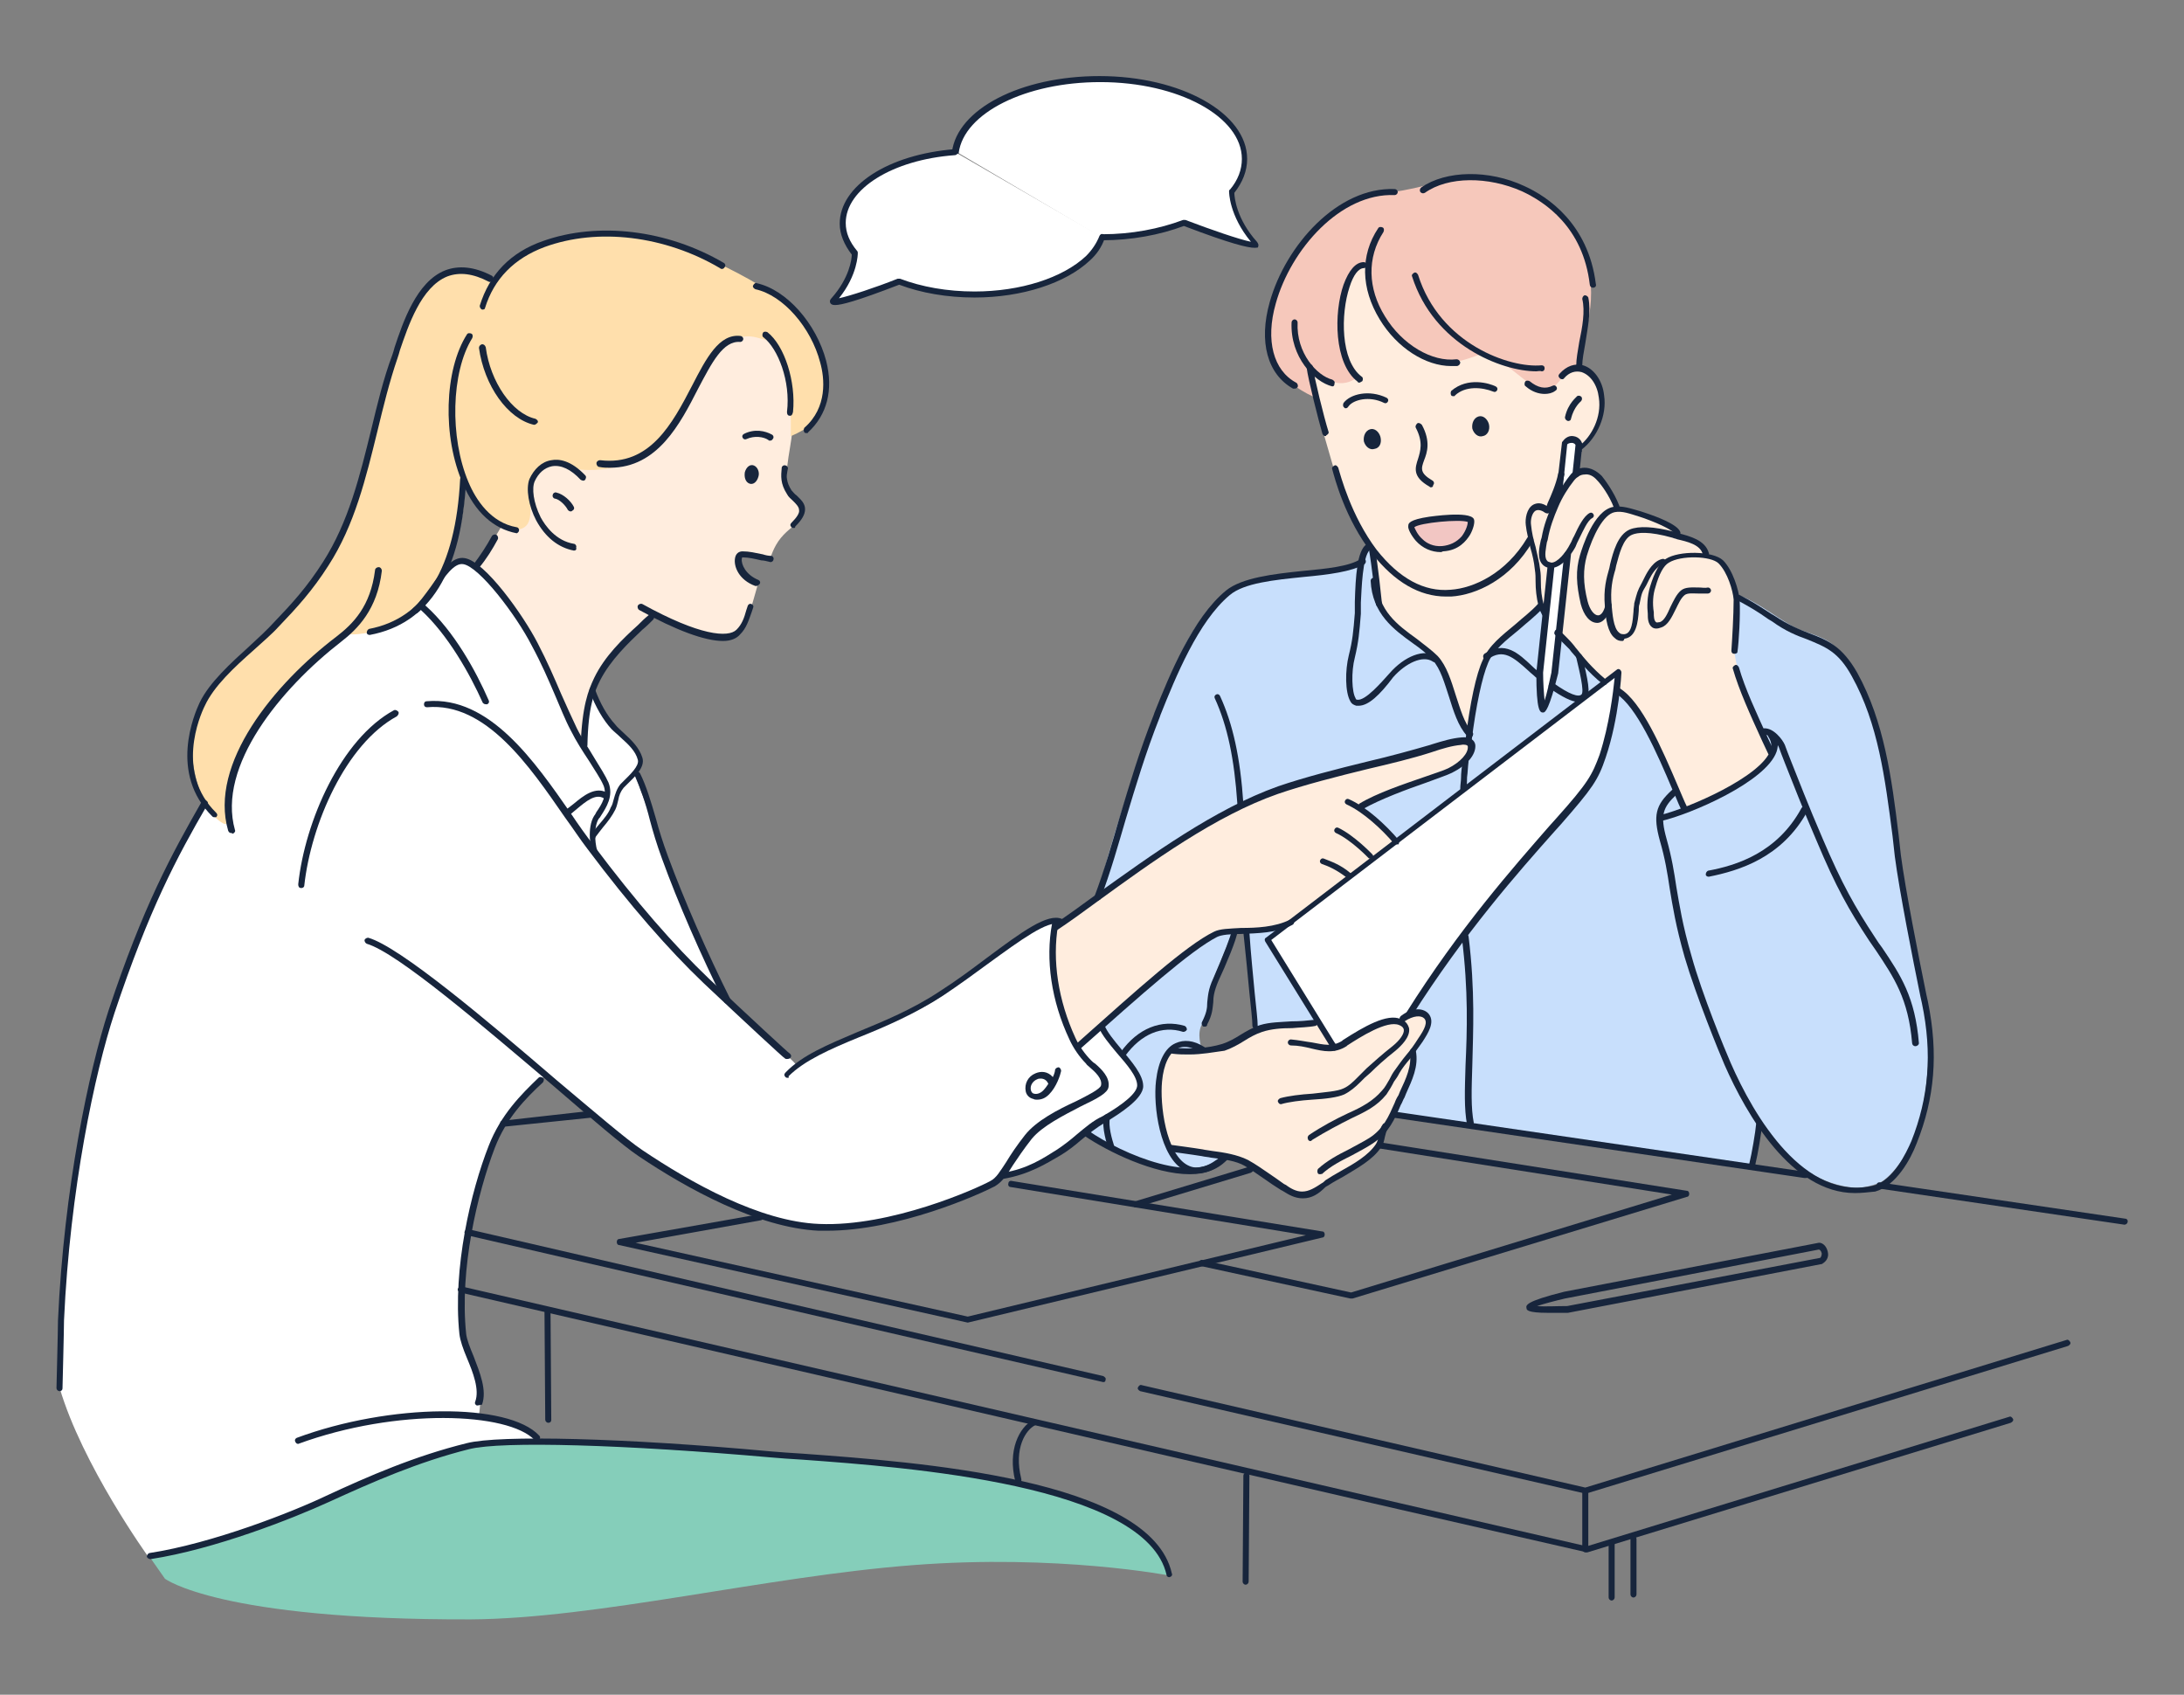 <?xml version="1.0" encoding="utf-8"?>
<!-- Generator: Adobe Illustrator 28.3.0, SVG Export Plug-In . SVG Version: 6.00 Build 0)  -->
<svg version="1.1" id="圖層_1" xmlns="http://www.w3.org/2000/svg" xmlns:xlink="http://www.w3.org/1999/xlink" x="0px" y="0px"
	 width="290px" height="225px" viewBox="0 0 290 225" style="enable-background:new 0 0 290 225;" xml:space="preserve">
<rect x="0" y="0" width="290" height="225" fill="#808080" stroke="none"/>
<style type="text/css">
	.st0{clip-path:url(#SVGID_00000076576653441349578580000003511198104186606772_);}
	.st1{fill-rule:evenodd;clip-rule:evenodd;fill:#FFFFFF;}
	.st2{fill-rule:evenodd;clip-rule:evenodd;fill:#BA736A;}
	.st3{fill-rule:evenodd;clip-rule:evenodd;fill:#FFE9E1;}
	.st4{fill-rule:evenodd;clip-rule:evenodd;fill:#8389A0;}
	.st5{fill-rule:evenodd;clip-rule:evenodd;fill:#EA6F68;}
	.st6{fill:#2E2020;}
	.st7{fill-rule:evenodd;clip-rule:evenodd;fill:#2E2020;}
	
		.st8{clip-path:url(#SVGID_00000076576653441349578580000003511198104186606772_);fill-rule:evenodd;clip-rule:evenodd;fill:#FFFFFF;}
	.st9{fill:#FFFFFF;}
	.st10{fill:#CDD0D9;}
	.st11{fill:#B2D1E2;}
	.st12{fill:#D7E5FF;}
	.st13{fill:#CBD9D1;}
	.st14{clip-path:url(#SVGID_00000076576653441349578580000003511198104186606772_);fill:#B2D1E2;}
	.st15{clip-path:url(#SVGID_00000076576653441349578580000003511198104186606772_);fill:#FFC849;}
	.st16{opacity:0.4;clip-path:url(#SVGID_00000044883966472643136050000007123493340515909506_);}
	.st17{fill:none;}
	.st18{fill:#5774CD;}
	.st19{fill:#A57568;}
	.st20{fill:#FDD6B8;}
	.st21{fill:#F15643;}
	.st22{opacity:0.8;fill:#FFFFFF;}
	.st23{fill-rule:evenodd;clip-rule:evenodd;fill:#C8DFFC;}
	.st24{fill-rule:evenodd;clip-rule:evenodd;fill:#FFEDDE;}
	.st25{fill-rule:evenodd;clip-rule:evenodd;fill:#F2C6C3;}
	.st26{fill-rule:evenodd;clip-rule:evenodd;fill:#F6C8BB;}
	.st27{fill-rule:evenodd;clip-rule:evenodd;fill:#FFDFAC;}
	.st28{fill-rule:evenodd;clip-rule:evenodd;fill:#85CEBA;}
	.st29{fill:#17253C;}
	.st30{fill-rule:evenodd;clip-rule:evenodd;fill:#17253C;}
	.st31{fill:#C37B7B;}
	.st32{fill:#FFEDDE;}
	.st33{fill:#4F88A3;}
	.st34{fill:#DCE7ED;}
	.st35{fill:#FFCE7E;}
	.st36{fill:#EF6F54;}
	.st37{fill:#FCE2DD;}
	.st38{fill:#7D9F8D;}
	.st39{fill:#F08C65;}
	.st40{fill:#FE9C67;}
	.st41{fill:#DBA082;}
	.st42{fill:#FFD7C2;}
	.st43{fill:#85CEBA;}
	.st44{fill:#FFDFAC;}
	.st45{fill:#C8DFFC;}
	.st46{fill:#BC3B3B;}
	.st47{fill:#F6C8BB;}
	.st48{fill:#93A1AA;}
	.st49{fill:#C9AC8E;}
	.st50{fill:#FFDDA5;}
	.st51{fill:#FFF7EA;}
	.st52{fill:#343B4B;}
	.st53{fill-rule:evenodd;clip-rule:evenodd;fill:#F6BC69;}
	.st54{opacity:0.513;fill-rule:evenodd;clip-rule:evenodd;fill:#FFFFFF;}
	.st55{clip-path:url(#SVGID_00000133528894440952856690000011792235717569593226_);}
	.st56{fill-rule:evenodd;clip-rule:evenodd;fill:#FFDDC0;}
	.st57{fill-rule:evenodd;clip-rule:evenodd;}
	.st58{clip-path:url(#SVGID_00000089532853098964992650000002455936217590282663_);}
	.st59{fill:#D3D3D3;}
	.st60{fill-rule:evenodd;clip-rule:evenodd;fill:#FF9997;}
	.st61{fill:#9E9E9E;}
	.st62{clip-path:url(#SVGID_00000026130545381701591220000012958355156539675799_);}
	.st63{fill:#EDEDED;}
	.st64{fill:#F1F1F1;}
	.st65{clip-path:url(#SVGID_00000037667476689929160560000012492820044939574200_);}
	.st66{opacity:0.3;fill:url(#SVGID_00000142165511591270148170000006411632841198595497_);}
	.st67{opacity:0.51;fill:url(#SVGID_00000093150620318749356670000005452314903001935492_);}
	.st68{opacity:0.51;fill:url(#SVGID_00000024002124191557346620000018030264509556746386_);}
	.st69{opacity:0.3;fill:url(#SVGID_00000072988361517762728960000005068942261036229046_);}
	.st70{opacity:0.3;fill:url(#SVGID_00000136375964417529778290000012387466603886074019_);}
	.st71{opacity:0.3;fill:url(#SVGID_00000101085642487184949460000015555960352498093713_);}
	.st72{opacity:0.3;fill:url(#SVGID_00000177452291658849016400000014412664490172513931_);}
	.st73{opacity:0.57;fill:url(#SVGID_00000167395833946714745520000001663517521480349067_);}
	.st74{opacity:0.57;fill:url(#SVGID_00000136380372035402528970000010758948582588983695_);}
	.st75{fill:none;stroke:#000000;stroke-width:0.25;stroke-miterlimit:10;}
	.st76{clip-path:url(#SVGID_00000006668950976711231670000007658021052566134199_);}
	.st77{clip-path:url(#SVGID_00000006668950976711231670000007658021052566134199_);fill:#B2D1E2;}
	.st78{clip-path:url(#SVGID_00000006668950976711231670000007658021052566134199_);fill:#FFC849;}
	
		.st79{clip-path:url(#SVGID_00000006668950976711231670000007658021052566134199_);fill-rule:evenodd;clip-rule:evenodd;fill:#FFFFFF;}
	.st80{clip-path:url(#SVGID_00000049901531818658193040000014575091167127521201_);}
	.st81{fill:#FFC849;}
	.st82{clip-path:url(#SVGID_00000055684821927105310750000010943985332999577535_);}
	.st83{clip-path:url(#SVGID_00000111889690218790923280000013145945769373734578_);}
	.st84{fill:#2A3775;}
</style>
<g>
	<rect class="st17" width="290" height="225"/>
	<g>
		<g>
			<path class="st23" d="M162.5,153.8c-0.8,2.1-5,1.9-7.1,1.4c-1.5-0.4-4.4-1.2-5.9-1.8c-2.1-0.9-5-2.9-5-2.9s-0.8-2.5-1.5-3.3
				c-0.9-1.2-0.8-2.8-0.8-4.1c0.1-3.8,0.9-7.4,1.4-11.2c0.8-5.7,0.9-8.1,2.3-13.6c1.4-5.8,4.2-14.6,6.5-20.3
				c2.1-5.2,4-11.6,6.7-15.2c2.6-3.5,4.6-4.9,7.6-5.9c2.7-0.9,7.8-0.8,10-1.3c2.2-0.5,4.1-1,4.1-1l1-2c0,0,0.7,0.6,1.3,1
				c0.9,0.5,0.7,1.9,0.8,2.7c0.5,2.6,2.3,4.7,3.4,7c1.1,2.1,3.3,2.7,4.1,5c0.8,2.1,3,6.5,3.6,8.6c0,0-0.5-4,0.2-6.1
				c0.7-2.1,2-3.3,3.3-5c1.9-2.6,3.9-5.1,6.1-7.5c1-1.1,2.3-2.5,3.7-2.9c2.3-0.6,4.3-0.1,6.6,0.4c4.5,1.1,8.6,3,13,4.3
				c1.4,0.4,1.6-1.5,3.1-1c2.3,0.7,5.9,3.7,8,4.5c2.1,0.8,4.1,1.2,5.4,3.1c3.9,5.2,4.1,8.1,5.6,14.2c1.1,4.5,1.7,13,2.5,16.6
				c1.2,5.5,2.2,10.6,3.3,17.5c0.7,4.7,0,13.9-2.5,17.9c-0.8,1.3-2,3-3.3,3.9c-0.8,0.5-2.8,1-3.7,0.9c-2.3-0.2-5.3-1.1-7.9-3.4
				c-2.6-2.3-3.5-4.6-4.8-5.4l-1.1,5.7l-47.5-6.9c0,0-7.3-1.3-11.7-2.4c-1.1-0.3-2.3-0.4-3.3-0.9c-2-1-2-3.3-2.5-5.2
				c-0.3-1.1-0.5-1.1-0.7-3.1c-0.6-4.5-1.2-11.6-1.4-12.7c0-0.4-1.6,0-1.6,0s-1.8,4.4-2.4,5.9c-0.6,1.5-0.5,2-0.8,3.8
				c-0.2,1.2-0.7,2.4-1,2.9c-0.7,1.2-0.1,3-0.1,3s-0.1,5,0.3,7.3c0.2,1.7,0.4,3.4,0.6,5C160.7,152.7,162.9,152.8,162.5,153.8z"/>
			<path class="st24" d="M194.9,96.9c-2.5-1.7-2-6.5-3.9-8.9c-0.9-1.2-2.9-2.4-4.8-4.2c-1.4-1.2-3.1-3.2-3.1-3.2l-1-7.8
				c0,0-1.1-1.7-2-3.3c-1-1.8-2.4-5.2-2.4-5.2l-2.8-9.7c0,0-1.2-10.3,0.5-14.5c1-2.4,1.8-4.8,4.6-5.6c5.5-1.5,9.1,5.1,13.4,7.2
				c3.1,1.5,6.8,0.6,10.1,1.5c2.5,0.7,5.7,5.7,5.7,5.7s1.7,0.4,2.6,1.8c1.5,2.2,0.9,4.7-0.2,6.8c-0.6,1.3-2.3,2.3-2.3,2.3
				s-1.2,3.8-1.6,5.2c-1.3,4.1-3.1,15.4-3.1,15.4s-5.5,4.1-7.3,7C195.9,89.9,195.6,97.4,194.9,96.9z"/>
			<path class="st24" d="M223.7,107.4c0,0-4.5-10.4-5.7-12.2c-1.2-1.9-3.1-3.4-3.1-3.4l0-2.4l-1.8,1.1c0,0-3.5-3.6-4.7-4.9
				c-2.7-2.9-4.5-6-5.3-9.9c-0.3-1.6-0.5-3.4-0.5-5.1c-0.1-3.5,5.7-6.9,5.7-6.9s1.7-1.5,2.6-1.2c1.7,0.7,3.8,4.9,3.8,4.9
				s4.5,1.1,6.5,2.2c1.4,0.8,1.3,1.5,1.3,1.5s1.8,0.1,2.9,0.8c0.8,0.5,1.2,1.7,1.2,1.7s1.7,0.5,2.2,1.2c0.6,0.9,1.4,2.2,1.6,3.5
				c0.2,1.3-0.3,7-0.1,8.3c0.5,3.6,2,6.2,2.5,8c0.6,1.8,2.7,5.4,2.7,5.4s-0.8,1.3-2.3,2.5c-2,1.6-4.9,3.2-5.7,3.5
				C226,106.5,223.7,107.4,223.7,107.4z"/>
			<path class="st24" d="M156,139.5c-0.4-0.1-1.2,0.2-1.9,3.2c-0.4,1.8-0.1,3.5-0.1,5.3c0,0.8,1.3,4.4,1.3,4.4s7.4,0.7,9.5,1.7
				c2.6,1.3,4.8,3.6,7.6,4.5c2,0.6,3.2-1,5.2-2.1c2.3-1.3,4.5-2.6,5.5-4.2c0.7-1.1,0.6-2.1,0.6-2.1s1.7-2.8,2.3-4
				c0.6-1.4,1.2-3,1.7-4.6c0.3-1,0-2,0-2s1.9-3,1.9-3.8c0-2.5-3.5-0.4-3.5-0.4l-2.9,0.6l-5.9,3.2l-2.2-3.5c0,0-5.3,0.1-7.1,0.6
				c-2.5,0.7-4.4,2.4-7.5,3C158.5,139.7,156.2,139.5,156,139.5z"/>
			<path class="st24" d="M142.9,139.2c0,0,6.8-6.5,10.8-9.4c1.7-1.2,5.9-5.1,7.8-5.8c2.6-0.9,6.8-0.1,9.3-1.2
				c1.8-0.8,14.8-11.1,14.8-11.1s-0.6-1.2-1.7-2c-0.3-0.3-3.1-2.6-3.1-2.6s3.5-1.6,4.2-1.9c3.1-1.4,6.8-1.8,9.4-3.9
				c0.7-0.5,1.3-1.4,1.3-2c0-0.6-0.3-0.8-0.9-1c-0.6-0.2-3.3,0.7-5,1.1c-4.2,1-5.7,1.2-9.8,2.4c-2.8,0.8-5.5,1.5-8.2,2.4
				c-4.6,1.7-4.7,1.4-9.1,3.7c-5.6,3-14,8.5-18.9,12.6c-1,0.9-3.8,2.5-3.8,2.5s-0.3,3.3-0.3,3.9c0.1,2.4,0.2,4.4,0.9,6.7
				C141.2,135.5,142.9,139.2,142.9,139.2z"/>
			<path class="st24" d="M77.5,99c0,0,0.5-6.7,1.6-8.7c1.2-2.4,2.9-3.8,4.7-5.9c0.7-0.8,3-2.9,3-2.9s0.6,0.6,1.6,0.8
				c3.1,0.9,7.8,4.3,10.3,1c0.7-1,2-6,2-6s-1.5-0.7-1.7-0.9c-0.7-1-0.8-2.7-0.7-2.8c0.2-0.4,4,0.5,4,0.5s0.4-1.5,1.4-2.7
				c0.9-1.1,2.2-1.9,2.5-2.3c0.8-1.2,0.6-1.8-0.1-2.7c-0.6-0.6-1.5-1.4-1.6-2.3c-0.3-2.8,1.1-6.4,0.7-9.2c-0.4-2.5-0.4-6.7-1.4-8.9
				c-0.9-2-2.2-1.3-4.5-2c-1.9-0.6-3.9,0.7-5.4,1.8c-3.8,2.9-5.8,7.3-9,10.7c-1.4,1.5-3.2,2.7-5.1,3.3c-2.8,1-6,0-8.6,2.2
				c-1.3,1.2-2.1,3-3.1,4.5c-1.2,1.7-1.4,3.2-1.4,3.2l-3.4,5.7c0,0,2.6,3.3,3.7,5.3c2.5,4.4,5.2,8.7,7.6,13.1
				C75.4,95.4,77.5,99,77.5,99z"/>
			<path class="st25" d="M195.3,69.4c0.2-0.7-1.8-0.6-2.3-0.6c-1.2,0-3,0.2-4.1,0.4c-0.6,0.1-1.6,0.8-1.6,0.8s0.9,1.6,1.9,2.3
				c1.3,1,2.9,1,3.9,0.3C194.3,71.6,194.9,70.7,195.3,69.4z"/>
			<path class="st26" d="M174.7,52.8c0,0-3.3-1.3-4.9-3.7c-1.5-2.2-1.5-5.5-1.4-7.5c0.1-1.9,1.6-4,2.2-5.9c0.4-1.4,5.4-7.5,8.9-9
				c2.2-0.9,5.5-1.1,7.7-1.6c2.6-0.5,4.1-1.2,6.7-1.5c3.9-0.6,7.5,0.6,10.8,2.7c1.1,0.7,2.7,1.9,3.4,2.9c3.5,5.3,3.9,10,2.2,15.8
				c-0.2,0.6-0.7,3.9-0.7,3.9s-1.5,0.5-2.2,1.3c-1,1.2-1.9,2.3-3.6,1.2c-1.7-1.1-2.7-2.2-4.2-3.1c-0.7-0.4-2.4-1.5-2.4-1.5
				s-2.8,1.1-3.8,1.2c-2.4,0.2-5.1-1-6.9-2.5c-1.9-1.6-3.7-5.1-4.2-6.4c-0.3-0.7-0.6-3.7-0.6-3.7s-1.9-0.1-3,2.7
				c-0.7,1.7-0.8,6.4-0.3,8.1c0.5,1.6,2.3,3.6,1.7,4c-0.3,0.2-1.3,0.9-2.7,0.6c-1.5-0.4-3.3-1.8-3.3-1.8L174.7,52.8z"/>
			<path class="st1" d="M208.6,58.4c-0.4,0-0.7,0.6-0.7,0.6l-0.8,6.2c0.5-0.3,2-2.5,2.1-2.5l0.2-3.8C209.4,58.9,209,58.3,208.6,58.4
				z M208,73.7c-0.6,0.6-1.6,1.3-2.1,1.6l-1.5,15c0,0,0.2,3.6,0.6,3.6c0.4,0,1.1-3.6,1.1-3.6L208,73.7z"/>
			<path class="st1" d="M61.3,74.5c-2.3,0.6-5.1,3-7.1,4.1C48,82,41.9,85.4,37.1,90.7C33.2,95,27,106.9,27,106.9s-3.4,6.1-5.2,10
				c-4.6,10.1-8,19.7-10.4,31c-1.7,8.3-3.1,17.8-3.2,26c-0.1,4.9-0.3,6.2-0.3,10.3c3,10.3,11.8,22.5,11.8,22.5s3.8-0.7,6-1.3
				c7.6-2.1,13.8-4.6,20.9-7.9c5.2-2.5,10.9-4.2,16.1-5.6c1.7-0.5,3.9-0.5,5.7-0.5c0.5,0,3.6,0,3.6,0s-2.7-1.9-3-2.1
				c-1.1-0.6-5.4-1.4-5.4-1.4s0.5-2.9-0.2-5.3c-0.6-2.1-2.1-4.9-2.1-6.8c-0.1-4.9,0.1-7.1,0.8-11.7c0.6-4.1,2.1-9.3,3.7-13.3
				c0.6-1.7,1.8-3.4,3.1-4.7c1.5-1.4,3.6-3.4,3.6-3.4s2.1,1.5,2.9,2.3c2.8,3,5.1,4.5,8.4,7.1c4.3,3.4,9.3,6.2,14.6,8.4
				c2.5,1,6,2.1,8.7,2.4c3.1,0.3,8.1-0.6,11.1-0.9c2.5-0.3,8.7-2.8,12.5-4.1c1.8-0.6,2.6-1.8,2.6-1.8s2.9-0.5,4.7-1.3
				c2.2-1,4.5-3.3,6.7-4.7c0.7-0.5,2.3-1.4,2.9-1.9c0.6-0.5,3.5-2.4,3.8-3.2c0.2-0.6-0.2-1.8-0.5-2.4c-0.7-1.5-2.3-2.4-3-3.9
				c-0.2-0.4-1.6-2.2-1.6-2.2l-3.3,2.6c0,0-3-6.7-3.2-9.8c0-0.8,0.1-5.5,0.1-5.5s0.8-1,0.4-1.3c-0.9-0.7-5.7,2.8-7.5,4.1
				c-3.2,2.3-6.5,4.8-8,5.8c-2.8,1.9-7.7,3.9-10.1,4.7c-3.7,1.3-8.9,4.8-8.9,4.4c0.1-0.3-9.4-8.8-9.4-8.8s-5.3-10.9-7-15.8
				c-1.7-4.9-5.1-14.1-5.1-14.1s1.6-1.3,0.5-3c-0.6-1-3.5-3.1-4.4-4.7c-0.7-1.2-1.9-3.3-1.9-3.3l-1.2,6.9c0,0-1.3-2.2-1.6-2.6
				c-0.2-0.4-0.4-1.2-0.6-1.6c-3-5.6-3.8-9.1-7.6-14.2C66.6,78.9,63.5,74,61.3,74.5z"/>
			<path class="st27" d="M67.8,70.3c4.8,0.5,1-5.6,3.8-7.6c1.9-1.3,2.6-1.3,4-0.7c1.4,0.7,6.3,0.6,9.2-1.2c2.9-1.8,3.7-2.9,5.3-5.4
				c1.5-2.4,3.3-6.1,4.6-7.9c1.4-1.8-0.1-1.2,2.2-2.2c2.3-1.1,3.4-0.5,4.3-0.3c4.3,0.7,3.8,12.9,3.8,12.9s2.6-1,3.6-2.5
				c1-1.5,1.3-3.6,1.2-4.8c-0.2-4.4-2.1-7.5-4.9-9.9c-3-2.5-7.6-4.9-11.2-6.5c-2.6-1.2-6.3-2.8-9.3-3.1c-4.3-0.4-9.9,0.3-13.9,2.1
				c-1.6,0.7-4.8,4-4.8,4s-2.1-0.6-3-1.1c-0.9-0.5-3.4-0.3-4.6,0.7c-1.5,1.3-2.9,4.2-3.9,5.7c-0.8,1.2-1.7,4-2,5.4
				c-1.1,4.2-2,8.6-3.3,12.7c-1.8,5.8-4.4,13.4-8.3,18c-5.5,6.4-12.7,9.8-14.9,18.2c-0.8,3.2,0.5,10.6,3.9,12.5
				c0.9,0.5,0.9-0.8,0.9-3.5c0.1-2.7,0.8-3.9,1.9-7c1.2-3.1,4.5-6.2,7.7-9.6c2-2.2,5.9-5,5.9-5s2.4,0.3,5.4-1c2.9-1.2,4.9-3,6.2-4.8
				c2.1-2.8,3.4-7.2,3.9-10.6c0.1-0.5,0.3-3.9,0.3-3.9s1.5,2.7,1.6,2.9C63.9,68,66.1,70.1,67.8,70.3z"/>
			<path class="st28" d="M19.8,206.6l2.1,3c0,0,7.2,5.5,40.6,5.4c16.8-0.1,39.2-5.7,58.7-7.2c19.3-1.5,34.2,1.4,34.2,1.4
				s-0.7-1.7-1.2-2.8c-0.8-1.6-2.6-2.9-4-3.9c-3.2-2.3-7.3-3.4-11-4.6c-8.3-2.8-15.9-3.2-24.6-3.8c-13.3-0.9-41.8-2.7-41.8-2.7
				s-10.2,0.1-16.6,2.4c-8,2.9-16,6.9-24.1,9.6C29.2,204.3,19.8,206.6,19.8,206.6z"/>
			<path class="st1" d="M214.7,89.5c0,0-8.8,6.8-12.8,9.9c-6.3,4.8-33.4,25.5-33.4,25.5l8.7,14.2c0,0,2.8-1.7,5.4-2.8
				c1.3-0.6,3.3-1,3.3-1l1.5-0.7c0,0,4.7-7.6,7.4-11c4.1-5.1,8-9.1,12-14.3c1.5-2,3.9-4.4,5-6.2c1.2-2,1.9-5.4,2.3-7.1
				C214.9,92.7,214.7,89.5,214.7,89.5z"/>
			<g>
				<g>
					<path class="st29" d="M128.5,175.6C128.5,175.6,128.4,175.6,128.5,175.6l-46.3-10.3c-0.2,0-0.3-0.2-0.3-0.4
						c0-0.2,0.1-0.4,0.3-0.4l18.7-3.3c0.2,0,0.4,0.1,0.5,0.3c0,0.2-0.1,0.4-0.3,0.5L84.4,165l44.1,9.8l44.9-10.8l-39.2-6.4
						c-0.2,0-0.4-0.2-0.3-0.5c0-0.2,0.2-0.4,0.5-0.3l41.2,6.7c0.2,0,0.3,0.2,0.3,0.4c0,0.2-0.1,0.4-0.3,0.4L128.5,175.6
						C128.6,175.6,128.5,175.6,128.5,175.6z"/>
				</g>
			</g>
		</g>
		<g>
			<path class="st30" d="M98.9,62.7c0.2-0.7,0.7-1.1,1.2-0.9c0.5,0.2,0.8,0.9,0.6,1.5c-0.2,0.7-0.7,1.1-1.2,0.9
				C99,64,98.8,63.4,98.9,62.7z"/>
			<g>
				<g>
					<path class="st29" d="M140.2,123.5c-0.1,0-0.3-0.1-0.3-0.2c-0.1-0.2-0.1-0.4,0.1-0.6c1.8-1.2,3.6-2.5,5.5-3.9
						c7.4-5.3,15.8-11.4,24.2-14.4c3.5-1.2,7.8-2.3,11.9-3.3c3-0.7,5.9-1.5,8.3-2.2l0.3-0.1c1.3-0.4,2.6-0.8,3.9-0.9
						c1-0.1,1.7,0.3,1.8,1c0.1,1.3-1.1,2.7-3.1,3.7c-0.6,0.3-1.8,0.7-3.4,1.3c-2.6,0.9-6.1,2.2-8.4,3.5c-0.2,0.1-0.4,0.1-0.6-0.1
						c-0.1-0.2-0.1-0.4,0.1-0.6c2.3-1.4,5.9-2.6,8.5-3.5c1.4-0.5,2.7-0.9,3.3-1.2c1.6-0.8,2.7-2,2.6-2.9c0-0.2-0.5-0.3-0.9-0.2
						c-1.2,0.1-2.5,0.5-3.7,0.9l-0.3,0.1c-2.5,0.8-5.4,1.5-8.4,2.2c-4.1,1-8.4,2.1-11.9,3.3c-8.3,2.9-16.7,9-24,14.3
						c-1.9,1.4-3.7,2.7-5.5,3.9C140.3,123.5,140.2,123.5,140.2,123.5z"/>
				</g>
			</g>
			<g>
				<g>
					<path class="st29" d="M104.6,143.1c-0.1,0-0.2,0-0.3-0.1c-0.2-0.2-0.2-0.4,0-0.6c2.2-2.3,5.6-3.7,9.6-5.4
						c3.4-1.4,7.3-3,10.9-5.4c2.2-1.4,4.2-2.9,6.2-4.4c4.7-3.5,8.1-6,10-5.2c0.2,0.1,0.3,0.3,0.2,0.5c-0.1,0.2-0.3,0.3-0.5,0.2
						c-1.5-0.6-5.3,2.2-9.3,5.1c-1.9,1.4-4.1,3-6.2,4.4c-3.7,2.4-7.6,4.1-11.1,5.5c-3.9,1.6-7.3,3.1-9.4,5.2
						C104.8,143.1,104.7,143.1,104.6,143.1z"/>
				</g>
			</g>
			<g>
				<g>
					<path class="st29" d="M185.4,112.1c-0.1,0-0.2,0-0.3-0.1c-1.6-1.9-4.1-4.2-6.3-5.2c-0.2-0.1-0.3-0.3-0.2-0.5
						c0.1-0.2,0.3-0.3,0.5-0.2c2.3,1,4.9,3.4,6.6,5.4c0.1,0.2,0.1,0.4,0,0.6C185.6,112.1,185.5,112.1,185.4,112.1z"/>
				</g>
			</g>
			<g>
				<g>
					<path class="st29" d="M182,114c-0.1,0-0.2,0-0.3-0.1c0,0-2.3-2.4-4.3-3.3c-0.2-0.1-0.3-0.3-0.2-0.5c0.1-0.2,0.3-0.3,0.5-0.2
						c2.1,1,4.4,3.4,4.5,3.5c0.2,0.2,0.2,0.4,0,0.6C182.2,114,182.1,114,182,114z"/>
				</g>
			</g>
			<g>
				<g>
					<path class="st29" d="M179.1,116.6c-0.1,0-0.2,0-0.3-0.1c-1.3-1-2.4-1.5-3.3-1.8c-0.2-0.1-0.3-0.3-0.2-0.5
						c0.1-0.2,0.3-0.3,0.5-0.2c1,0.4,2.2,0.8,3.5,1.9c0.2,0.1,0.2,0.4,0.1,0.6C179.3,116.6,179.2,116.6,179.1,116.6z"/>
				</g>
			</g>
			<g>
				<g>
					<path class="st29" d="M143.2,139.3c-0.1,0-0.2,0-0.3-0.1c-0.1-0.2-0.1-0.4,0-0.6c8.2-7.3,14.6-13.1,18.3-14.9
						c0.8-0.4,2-0.4,3.6-0.5c2,0,4.5-0.1,6.5-1.1c0.2-0.1,0.4,0,0.5,0.2c0.1,0.2,0,0.4-0.2,0.5c-2.1,1.1-4.7,1.1-6.8,1.2
						c-1.4,0-2.6,0.1-3.2,0.4c-3.5,1.8-10,7.6-18.1,14.8C143.4,139.3,143.3,139.3,143.2,139.3z"/>
				</g>
			</g>
			<g>
				<g>
					<path class="st29" d="M104.5,140.6c-0.1,0-0.2,0-0.3-0.1c-0.1,0-5.5-5-10.8-10c-4.6-4.4-9.7-10.2-15.4-17.8
						c-1-1.3-1.9-2.7-3-4.2c-4.7-6.8-10.5-15.3-18.3-14.6c-0.2,0-0.4-0.1-0.4-0.4c0-0.2,0.1-0.4,0.4-0.4c8.3-0.7,14.3,8,19.1,14.9
						c1,1.5,2,2.9,3,4.2c5.7,7.6,10.7,13.3,15.3,17.7c5.3,5,10.7,10,10.8,10c0.2,0.2,0.2,0.4,0,0.6
						C104.7,140.6,104.6,140.6,104.5,140.6z"/>
				</g>
			</g>
			<g>
				<g>
					<path class="st29" d="M157.9,140c-0.7,0-1.4,0-2.2-0.1c-0.2,0-0.4-0.2-0.4-0.4c0-0.2,0.2-0.4,0.4-0.4c2.5,0.2,4.6,0.1,6.6-0.5
						c0.9-0.3,1.6-0.7,2.4-1.2c0.8-0.5,1.7-1,2.6-1.3c1.3-0.4,2.8-0.4,4.2-0.5c1.1,0,2.1-0.1,3-0.2c0.2,0,0.4,0.1,0.5,0.3
						c0,0.2-0.1,0.4-0.3,0.5c-1,0.2-2.1,0.2-3.1,0.3c-1.4,0-2.8,0.1-4,0.5c-0.9,0.3-1.6,0.7-2.4,1.2c-0.8,0.5-1.7,1-2.6,1.3
						C161.1,139.7,159.6,140,157.9,140z"/>
				</g>
			</g>
			<g>
				<g>
					<path class="st29" d="M170.1,146.6c-0.2,0-0.3-0.1-0.4-0.3c-0.1-0.2,0.1-0.4,0.3-0.5c1.1-0.3,2.7-0.5,4.3-0.6
						c1.6-0.2,3.3-0.3,4.1-0.7c0.7-0.3,1.3-0.9,1.8-1.4c0.2-0.2,0.4-0.4,0.6-0.6l0.7-0.7c0.9-0.8,2-1.8,3.4-2.9
						c1-0.8,1.6-1.7,1.5-2.2c0-0.1-0.1-0.4-0.6-0.6c-1.6-0.7-5.2,1.6-6.9,2.7l-0.1,0.1c-1.6,1-3,0.7-4.7,0.3
						c-0.8-0.2-1.7-0.4-2.7-0.4c-0.2,0-0.4-0.2-0.4-0.4c0-0.2,0.2-0.4,0.4-0.4c1.1,0.1,2,0.3,2.8,0.4c1.6,0.3,2.7,0.6,4-0.2l0.1-0.1
						c2.8-1.8,5.9-3.6,7.7-2.8c0.8,0.3,1,0.9,1.1,1.2c0.2,1.2-1.1,2.4-1.8,3c-1.4,1.1-2.5,2.1-3.3,2.9l-0.8,0.7
						c-0.2,0.2-0.4,0.4-0.6,0.6c-0.6,0.6-1.3,1.2-2.1,1.6c-0.9,0.4-2.5,0.6-4.3,0.7c-1.5,0.1-3.1,0.3-4.1,0.6
						C170.2,146.5,170.2,146.6,170.1,146.6z"/>
				</g>
			</g>
			<g>
				<g>
					<path class="st29" d="M174,151.5c-0.1,0-0.3-0.1-0.3-0.2c-0.1-0.2-0.1-0.4,0.1-0.6c1.8-1.2,3.5-2.1,5.2-2.9
						c1.8-0.8,3.3-1.6,4.5-3c0.4-0.4,0.7-1,1-1.5c0.2-0.4,0.4-0.8,0.7-1.2c0.5-0.7,1-1.4,1.5-2c0.6-0.7,1.1-1.4,1.6-2.2
						c0.9-1.3,1.3-2.2,0.8-2.7c-0.4-0.4-1.4-0.4-2.6,0.4c-0.2,0.1-0.4,0.1-0.6-0.1c-0.1-0.2-0.1-0.4,0.1-0.6c1.7-1.3,3.1-1,3.7-0.3
						c0.9,1.1-0.1,2.6-0.8,3.7c-0.6,0.8-1.1,1.6-1.7,2.3c-0.5,0.6-1,1.2-1.4,1.9c-0.2,0.4-0.4,0.7-0.7,1.1c-0.3,0.6-0.6,1.1-1,1.7
						c-1.3,1.6-2.8,2.3-4.7,3.2c-1.6,0.8-3.3,1.7-5.1,2.8C174.1,151.5,174,151.5,174,151.5z"/>
				</g>
			</g>
			<g>
				<g>
					<path class="st29" d="M175.3,155.9c-0.1,0-0.2,0-0.3-0.1c-0.1-0.2-0.1-0.4,0-0.6c1.2-1.1,2.7-1.9,4.1-2.6
						c0.9-0.5,1.9-1,2.7-1.5c1.9-1.2,2.6-2.9,3.4-4.7c0.1-0.3,0.3-0.7,0.5-1l0.2-0.5c0.8-1.7,1.6-3.4,1.3-5.2c0-0.2,0.1-0.4,0.3-0.5
						c0.2,0,0.4,0.1,0.5,0.3c0.4,2.1-0.5,3.9-1.3,5.7l-0.2,0.5c-0.2,0.3-0.3,0.7-0.5,1c-0.8,1.9-1.6,3.7-3.7,5.1
						c-0.9,0.6-1.9,1.1-2.8,1.6c-1.4,0.7-2.8,1.4-4,2.5C175.5,155.8,175.4,155.9,175.3,155.9z"/>
				</g>
			</g>
			<g>
				<g>
					<path class="st29" d="M173,159.1C173,159.1,173,159.1,173,159.1c-1.1,0-1.9-0.5-2.7-1l-0.2-0.1c-0.8-0.5-1.4-0.9-2.1-1.4
						c-0.9-0.6-1.7-1.2-2.7-1.8c-1.2-0.7-2.9-0.9-4.5-1.1c-0.4-0.1-0.8-0.1-1.2-0.2c-1.2-0.2-4.2-0.6-4.2-0.6
						c-0.2,0-0.4-0.2-0.4-0.5c0-0.2,0.2-0.4,0.5-0.4c0,0,3,0.4,4.2,0.6c0.4,0.1,0.7,0.1,1.2,0.2c1.6,0.2,3.4,0.5,4.8,1.2
						c1.1,0.6,1.9,1.2,2.8,1.8c0.6,0.4,1.3,0.9,2,1.4l0.2,0.1c0.7,0.5,1.4,0.9,2.2,0.9c0,0,0,0,0,0c0.9,0,1.7-0.5,2.6-1.1
						c0.2-0.1,0.3-0.2,0.5-0.4c0.6-0.4,1.3-0.8,2-1.2c1.8-1,3.7-2.1,4.7-3.6c0.2-0.3,0.3-0.7,0.4-1.2c0.1-0.5,0.2-1,0.5-1.4
						c0.1-0.2,0.4-0.2,0.6-0.1c0.2,0.1,0.2,0.4,0.1,0.6c-0.2,0.3-0.3,0.7-0.4,1.1c-0.1,0.5-0.2,1-0.5,1.4c-1.1,1.7-3.2,2.8-5,3.9
						c-0.7,0.4-1.3,0.7-1.9,1.1c-0.2,0.1-0.3,0.2-0.5,0.3C175.1,158.5,174.2,159.1,173,159.1z"/>
				</g>
			</g>
			<g>
				<g>
					<path class="st29" d="M206,75.4c0,0-0.1,0-0.1,0c-0.5,0-0.9-0.2-1.2-0.6c-0.6-0.8-0.3-2.2-0.1-3.1l0.1-0.3
						c0.3-1.7,0.8-3,1.5-4.5c0.5-1.2,1.4-2.7,2.2-3.7c0.5-0.7,1.2-1.1,2-1.1c0.8,0,1.6,0.4,2.3,1.1c0.4,0.5,1.6,2.1,2.3,3.9
						c0.1,0.2,0,0.4-0.2,0.5c-0.2,0.1-0.4,0-0.5-0.2c-0.6-1.6-1.7-3.1-2.2-3.6c-0.5-0.6-1.1-0.9-1.7-0.8c-0.5,0-1,0.3-1.4,0.8
						c-0.8,1-1.6,2.3-2.1,3.5c-0.6,1.4-1.1,2.7-1.4,4.4l-0.1,0.3c-0.1,0.7-0.4,1.9,0,2.4c0.1,0.2,0.3,0.2,0.6,0.3c0,0,0,0,0,0
						c0.8,0,1.9-1.3,2.5-2.5c0.2-0.3,0.3-0.7,0.5-1c0.6-1.3,1.3-2.7,2.1-3.1c0.2-0.1,0.4,0,0.5,0.2c0.1,0.2,0,0.4-0.2,0.5
						c-0.6,0.3-1.2,1.7-1.7,2.7c-0.2,0.4-0.4,0.8-0.5,1.1C209,73,207.6,75.4,206,75.4z"/>
				</g>
			</g>
			<g>
				<g>
					<path class="st29" d="M212.1,82.7C212.1,82.7,212,82.7,212.1,82.7c-1,0-1.8-1-2.2-2.5c-0.6-2.6-0.7-4.5-0.1-6.5
						c0.3-1,1.8-5.9,4.4-6.4c1.2-0.2,2.3,0.2,3.7,0.6l0.6,0.2c1.5,0.5,4.2,1.5,4.6,2.5c0.1,0.2,0,0.4-0.2,0.5
						c-0.2,0.1-0.4,0-0.5-0.2c-0.2-0.4-1.6-1.2-4.1-2.1l-0.6-0.2c-1.3-0.4-2.3-0.8-3.3-0.6c-1.5,0.3-2.9,3.1-3.7,5.8
						c-0.5,1.8-0.5,3.6,0.1,6c0.3,1.2,0.9,1.9,1.4,1.9c0,0,0,0,0,0c0.4,0,0.8-0.5,1-1.5c0.1-0.2,0.3-0.3,0.5-0.3
						c0.2,0.1,0.3,0.3,0.3,0.5C213.4,82.3,212.6,82.7,212.1,82.7z"/>
				</g>
			</g>
			<g>
				<g>
					<path class="st29" d="M215.4,85.1c-0.4,0-0.7-0.1-1-0.4c-0.9-0.7-1.2-2.5-1.3-4.2c-0.2-2.3,0.2-3.7,0.6-5.1l0.1-0.5
						c0.4-1.6,1-3.9,2.6-4.6c1.2-0.5,3.2-0.4,5.9,0.3c0.2,0.1,0.4,0.1,0.6,0.2c1.5,0.4,3.5,0.9,4,2.6c0.1,0.2-0.1,0.4-0.3,0.5
						c-0.2,0.1-0.4-0.1-0.5-0.3c-0.3-1.3-2.1-1.7-3.4-2c-0.2-0.1-0.4-0.1-0.6-0.2c-3.2-0.9-4.7-0.7-5.4-0.4
						c-1.2,0.5-1.7,2.6-2.1,4.1l-0.1,0.5c-0.4,1.3-0.7,2.7-0.5,4.8c0.1,0.9,0.2,3,1,3.6c0.2,0.2,0.4,0.2,0.7,0.2
						c1-0.1,1.1-1.8,1.2-3c0-0.4,0.1-0.8,0.1-1.1c0.4-1.5,0.4-1.6,1-2.7l0.4-0.8c0.4-0.8,1.2-2.2,2.4-2.4c0.2,0,0.4,0.1,0.4,0.4
						c0,0.2-0.1,0.4-0.4,0.4c-0.8,0.1-1.5,1.3-1.8,1.9l-0.4,0.8c-0.6,1-0.6,1-0.9,2.5c-0.1,0.2-0.1,0.6-0.1,0.9
						c-0.1,1.4-0.3,3.5-1.9,3.7C215.6,85.1,215.5,85.1,215.4,85.1z"/>
				</g>
			</g>
			<g>
				<g>
					<path class="st29" d="M230.3,86.8C230.3,86.8,230.3,86.8,230.3,86.8c-0.3,0-0.4-0.2-0.4-0.4c0.1-1.4,0.3-4.8,0.3-6.8
						c-0.1-1.2-0.8-3.6-2-4.8c-1-1-5-1.1-6.6-0.1c-0.7,0.4-1.3,1.5-1.8,3.3c-0.3,0.9-0.4,2.1-0.2,3.3c0,0,0,0.1,0,0.2
						c0,0.2,0,0.9,0.3,1.1c0.1,0.1,0.3,0,0.5,0c0.6-0.2,1-1.1,1.4-2c0.4-0.8,0.8-1.7,1.4-2.2c0.6-0.5,1.5-0.4,2.4-0.4
						c0.4,0,0.8,0.1,1.2,0c0.2,0,0.4,0.2,0.4,0.4c0,0.2-0.2,0.4-0.4,0.4c-0.4,0-0.9,0-1.3,0c-0.7,0-1.4-0.1-1.8,0.2
						c-0.5,0.4-0.8,1.1-1.2,1.9c-0.5,1-1,2.1-1.9,2.4c-0.5,0.2-0.9,0.2-1.2,0c-0.6-0.4-0.6-1.3-0.6-1.7c0,0,0-0.1,0-0.1
						c-0.1-0.9-0.1-2.3,0.3-3.6c0.6-2,1.3-3.2,2.1-3.7c1.7-1.1,6.2-1.1,7.6,0.2c1.3,1.3,2.1,4,2.2,5.3c0.1,2-0.1,5.5-0.3,6.9
						C230.7,86.7,230.5,86.8,230.3,86.8z"/>
				</g>
			</g>
			<g>
				<g>
					<path class="st29" d="M235.2,100.3c-0.2,0-0.3-0.1-0.4-0.2l-0.8-1.7c-1.6-3.5-3.1-6.8-3.9-9.6c-0.1-0.2,0.1-0.4,0.3-0.5
						c0.2-0.1,0.4,0.1,0.5,0.3c0.8,2.8,2.3,6,3.9,9.5l0.8,1.7c0.1,0.2,0,0.4-0.2,0.5C235.3,100.3,235.2,100.3,235.2,100.3z"/>
				</g>
			</g>
			<g>
				<g>
					<path class="st29" d="M205.2,81.9c-0.1,0-0.3-0.1-0.4-0.2c-0.2-0.4-0.4-0.8-0.5-1.2c-0.3-1.2-0.4-2.3-0.4-3.3
						c0-0.5,0-1-0.1-1.6c-0.1-1-0.3-1.9-0.6-2.9c-0.2-1-0.5-2-0.6-3c-0.1-0.8,0.1-2.2,1-2.7c0.4-0.2,1.1-0.4,2.1,0.4
						c0.2,0.1,0.2,0.4,0.1,0.6c-0.1,0.2-0.4,0.2-0.6,0.1c-0.4-0.3-0.9-0.5-1.3-0.3c-0.5,0.3-0.7,1.3-0.6,1.9c0.1,1,0.3,1.9,0.6,2.9
						c0.2,1,0.5,2,0.6,3c0.1,0.6,0.1,1.1,0.1,1.6c0,1.1,0.1,2.1,0.4,3.1c0.1,0.3,0.2,0.7,0.4,1c0.1,0.2,0,0.4-0.2,0.6
						C205.3,81.9,205.2,81.9,205.2,81.9z"/>
				</g>
			</g>
			<g>
				<g>
					<path class="st29" d="M213.1,90.9c-0.1,0-0.2,0-0.3-0.1c-1.9-1.5-3.2-3.2-4-4.1c-0.2-0.2-0.3-0.4-0.4-0.5
						c-0.4-0.4-0.8-0.8-1.2-1.2c-0.2-0.2-0.5-0.5-0.7-0.7c-0.2-0.2-0.1-0.4,0-0.6c0.2-0.2,0.4-0.1,0.6,0c0.2,0.2,0.5,0.5,0.7,0.7
						c0.4,0.4,0.8,0.8,1.2,1.3c0.1,0.1,0.2,0.3,0.4,0.5c0.7,0.9,2,2.5,3.8,4c0.2,0.1,0.2,0.4,0.1,0.6
						C213.4,90.8,213.3,90.9,213.1,90.9z"/>
				</g>
			</g>
			<g>
				<g>
					<path class="st29" d="M223.6,107.6c-0.2,0-0.3-0.1-0.4-0.2c-0.4-0.8-0.7-1.7-1.1-2.5c-2.1-5-4.8-11.1-7.5-12.8l-0.1-0.1
						c-0.2-0.1-0.2-0.4-0.1-0.6c0.1-0.2,0.4-0.2,0.6-0.1l0.1,0.1c2.9,1.8,5.5,7.8,7.8,13.2c0.4,0.9,0.7,1.7,1.1,2.5
						c0.1,0.2,0,0.4-0.2,0.5C223.7,107.6,223.7,107.6,223.6,107.6z"/>
				</g>
			</g>
			<g>
				<g>
					<path class="st29" d="M204.9,94.6C204.9,94.6,204.8,94.6,204.9,94.6c-0.4,0-0.9-0.1-0.9-5.3l1.5-14.2c0-0.2,0.2-0.4,0.5-0.4
						c0.2,0,0.4,0.2,0.4,0.5l-1.5,14.1c0,1.3,0.1,2.8,0.2,3.7c0.3-0.9,0.6-2.3,0.9-3.7l1.7-15.7c0-0.2,0.2-0.4,0.5-0.4
						c0.2,0,0.4,0.2,0.4,0.4l-1.7,15.8C205.7,94.2,205.2,94.6,204.9,94.6z M205.1,93.9L205.1,93.9L205.1,93.9z"/>
				</g>
			</g>
			<g>
				<g>
					<path class="st29" d="M207,66.2C207,66.2,206.9,66.2,207,66.2c-0.3,0-0.4-0.2-0.4-0.5l0.8-6.9c0-0.1,0-0.1,0.1-0.2
						c0.2-0.3,0.7-0.8,1.4-0.7c0.8,0.1,1.1,0.7,1.2,1c0,0,0,0.1,0,0.2l-0.4,3.9c0,0.2-0.2,0.4-0.5,0.4c-0.2,0-0.4-0.2-0.4-0.5
						l0.4-3.8c0-0.1-0.2-0.3-0.5-0.3c-0.3,0-0.5,0.1-0.6,0.2l-0.7,6.8C207.4,66,207.2,66.2,207,66.2z"/>
				</g>
			</g>
			<g>
				<g>
					<path class="st29" d="M177.2,139.5c-0.1,0-0.2-0.1-0.3-0.2c-0.2-0.2-0.3-0.4-0.3-0.4L168,125c-0.1-0.2-0.1-0.4,0.1-0.5
						l46.6-35.6c0.1-0.1,0.3-0.1,0.4,0c0.1,0.1,0.2,0.2,0.2,0.4c0,0.1-0.3,6-2.1,11.3c-1,3-1.8,4.1-5.9,8.8l-0.9,1
						c-4.8,5.4-11.9,13.4-19,24.6c-0.1,0.2-0.4,0.2-0.6,0.1c-0.2-0.1-0.2-0.4-0.1-0.6c7.1-11.3,14.3-19.4,19-24.8l0.9-1
						c4.3-4.8,4.8-5.8,5.8-8.5c1.3-4,1.8-8.3,2-10.2l-45.6,34.8l8.4,13.6c0,0,0.1,0.1,0.2,0.3c0.1,0.2,0.1,0.4-0.1,0.6
						C177.4,139.4,177.3,139.5,177.2,139.5z"/>
				</g>
			</g>
			<g>
				<g>
					<path class="st29" d="M63.3,75.6c-0.1,0-0.2,0-0.3-0.1c-0.2-0.1-0.2-0.4-0.1-0.6c0.9-1.2,1.7-2.4,2.4-3.7
						c0.1-0.2,0.4-0.3,0.6-0.2c0.2,0.1,0.3,0.4,0.2,0.6c-0.7,1.3-1.5,2.6-2.5,3.8C63.5,75.6,63.4,75.6,63.3,75.6z"/>
				</g>
			</g>
			<g>
				<g>
					<path class="st29" d="M7.9,184.7C7.9,184.7,7.9,184.7,7.9,184.7c-0.2,0-0.4-0.2-0.4-0.4c0-0.1,0.2-7.8,0.2-9
						c0.8-17.6,4.1-33.1,6.7-41.1c4.6-13.9,8.4-20.8,12.4-27.8c0.1-0.2,0.4-0.3,0.6-0.1c0.2,0.1,0.3,0.4,0.1,0.6
						c-4,6.9-7.7,13.8-12.3,27.6c-2.6,7.9-5.9,23.3-6.7,40.8c0,1.2-0.2,8.9-0.2,9C8.3,184.6,8.1,184.7,7.9,184.7z"/>
				</g>
			</g>
			<g>
				<g>
					<path class="st29" d="M28.5,108.5c-0.1,0-0.2,0-0.3-0.1c-5.8-5.7-2.4-13.6-1.7-15.1c1.3-2.7,4.1-5.2,6.7-7.6
						c1.2-1.1,2.3-2.1,3.2-3.1c2.4-2.5,4.4-4.7,6.5-8c3.4-5.3,4.9-11.5,6.4-17.6c0.8-3.3,1.6-6.7,2.8-9.9c0.1-0.3,0.2-0.6,0.3-1
						c1.1-3.3,2.9-8.7,6.7-10.2c1.8-0.7,3.9-0.5,6.2,0.7c0.2,0.1,0.3,0.4,0.2,0.6c-0.1,0.2-0.4,0.3-0.6,0.2
						c-2.1-1.1-3.9-1.3-5.5-0.7c-3.5,1.4-5.2,6.6-6.3,9.8c-0.1,0.4-0.2,0.7-0.3,1c-1.1,3.2-1.9,6.5-2.7,9.8
						c-1.5,6.1-3,12.4-6.5,17.8c-2.1,3.3-4.2,5.6-6.6,8.1c-0.9,1-2.1,2-3.3,3.1c-2.6,2.3-5.3,4.8-6.5,7.4c-0.7,1.4-3.9,8.9,1.5,14.2
						c0.2,0.2,0.2,0.4,0,0.6C28.7,108.5,28.6,108.5,28.5,108.5z"/>
				</g>
			</g>
			<g>
				<g>
					<path class="st29" d="M49.1,84.3c-0.2,0-0.4-0.1-0.4-0.3c0-0.2,0.1-0.4,0.3-0.5c7.4-1.4,11.5-8.1,12.1-19.9
						c0-0.2,0.2-0.4,0.4-0.4c0.2,0,0.4,0.2,0.4,0.4C61.3,75.9,57.1,82.8,49.1,84.3C49.2,84.3,49.2,84.3,49.1,84.3z"/>
				</g>
			</g>
			<g>
				<g>
					<path class="st29" d="M30.7,110.6c-0.2,0-0.3-0.1-0.4-0.3c-2.6-8.9,6.1-19.5,14.4-25.8c2.2-1.7,4.5-4,5.1-8.8
						c0-0.2,0.2-0.4,0.5-0.4c0.2,0,0.4,0.2,0.4,0.5c-0.6,5.1-3.2,7.7-5.4,9.4c-8,6.2-16.5,16.5-14.1,25c0.1,0.2-0.1,0.4-0.3,0.5
						C30.8,110.6,30.8,110.6,30.7,110.6z"/>
				</g>
			</g>
			<g>
				<g>
					<path class="st29" d="M63.4,186.6c0,0-0.1,0-0.1,0c-0.2-0.1-0.3-0.3-0.2-0.5c0.6-1.6-0.3-3.9-1.1-5.8c-0.5-1.2-0.9-2.3-1-3.2
						c-0.9-8.7,1.5-18.9,3.9-25c1.6-4.1,4.3-6.8,6.6-9c0.2-0.2,0.4-0.1,0.6,0c0.2,0.2,0.1,0.4,0,0.6c-2.3,2.1-4.9,4.8-6.4,8.7
						c-2.3,6-4.7,16.1-3.8,24.7c0.1,0.8,0.5,1.8,1,3c0.8,2.1,1.8,4.5,1.1,6.4C63.7,186.5,63.6,186.6,63.4,186.6z"/>
				</g>
			</g>
			<g>
				<g>
					<path class="st29" d="M282.1,162.6C282.1,162.6,282.1,162.6,282.1,162.6l-32.6-4.8c-0.2,0-0.4-0.2-0.3-0.5
						c0-0.2,0.2-0.4,0.5-0.3l32.5,4.8c0.2,0,0.4,0.2,0.3,0.5C282.5,162.4,282.3,162.6,282.1,162.6z"/>
				</g>
			</g>
			<g>
				<g>
					<path class="st29" d="M146.5,183.5C146.4,183.5,146.4,183.5,146.5,183.5L62,164c-0.2-0.1-0.4-0.3-0.3-0.5
						c0.1-0.2,0.3-0.4,0.5-0.3l84.3,19.5c0.2,0.1,0.4,0.3,0.3,0.5C146.8,183.4,146.7,183.5,146.5,183.5z"/>
				</g>
			</g>
			<g>
				<g>
					<path class="st29" d="M210.5,198.3C210.5,198.3,210.5,198.3,210.5,198.3l-59.1-13.6c-0.2-0.1-0.4-0.3-0.3-0.5
						c0.1-0.2,0.3-0.4,0.5-0.3l58.9,13.6l63.9-19.6c0.2-0.1,0.4,0.1,0.5,0.3c0.1,0.2-0.1,0.4-0.3,0.5l-64,19.6
						C210.6,198.3,210.6,198.3,210.5,198.3z"/>
				</g>
			</g>
			<g>
				<g>
					<path class="st29" d="M239.8,156.4C239.8,156.4,239.8,156.4,239.8,156.4l-0.2,0l-54.5-8c-0.2,0-0.4-0.2-0.3-0.5
						c0-0.2,0.2-0.4,0.5-0.3l54.6,8c0.2,0,0.4,0.2,0.3,0.5C240.2,156.3,240,156.4,239.8,156.4z"/>
				</g>
			</g>
			<g>
				<g>
					<path class="st29" d="M158.9,155.8c-0.6,0-1.1-0.1-1.6-0.4c-3.3-1.7-4.2-8.6-3.8-11.9c0.3-2.6,1.2-4.4,2.6-5
						c1.1-0.5,2.4-0.4,3.8,0.5c0.2,0.1,0.3,0.4,0.1,0.6c-0.1,0.2-0.4,0.3-0.6,0.1c-0.8-0.5-2-1-3-0.5c-1.1,0.5-1.9,2.1-2.1,4.4
						c-0.3,3,0.5,9.6,3.4,11.1c1.3,0.7,2.8,0.2,4.6-1.3c0.2-0.1,0.4-0.1,0.6,0c0.1,0.2,0.1,0.4,0,0.6
						C161.5,155.2,160.2,155.8,158.9,155.8z"/>
				</g>
			</g>
			<g>
				<g>
					<path class="st29" d="M145.6,119.6c0,0-0.1,0-0.1,0c-0.2-0.1-0.3-0.3-0.2-0.5c1.4-3.7,2.4-7.3,3.4-10.7
						c1.3-4.3,2.6-8.7,4.5-13.5l0.1-0.3c2-5,5.1-12.6,9.5-16.2c2.1-1.7,6.3-2.2,10.2-2.6c3.2-0.3,6.2-0.6,7.7-1.6
						c0.2-0.1,0.4-0.1,0.6,0.1c0.1,0.2,0.1,0.4-0.1,0.6c-1.7,1-4.8,1.4-8.1,1.7c-3.9,0.4-7.9,0.8-9.8,2.4
						c-4.2,3.5-7.2,10.9-9.2,15.9l-0.1,0.3c-1.9,4.8-3.2,9.2-4.5,13.5c-1,3.4-2,7-3.4,10.7C145.9,119.5,145.8,119.6,145.6,119.6z"/>
				</g>
			</g>
			<g>
				<g>
					<path class="st29" d="M158,155.9c-4.8,0-10.9-3-14-5.1c-0.2-0.1-0.2-0.4-0.1-0.6c0.1-0.2,0.4-0.2,0.6-0.1
						c4.6,3.2,14.6,7.4,17.9,3.2c0.1-0.2,0.4-0.2,0.6-0.1c0.2,0.1,0.2,0.4,0.1,0.6C161.8,155.3,160,155.9,158,155.9z"/>
				</g>
			</g>
			<g>
				<g>
					<path class="st29" d="M246.3,158.4c-8.4,0-14.4-10.4-17.3-17c-0.7-1.6-3.8-9.2-5.3-14.3c-1.2-4.2-1.6-6.8-2-9.2
						c-0.3-2-0.6-3.9-1.3-6.3c-0.9-3.3-0.6-4.7,1.6-6.7c0.2-0.2,0.4-0.1,0.6,0c0.2,0.2,0.1,0.4,0,0.6c-1.8,1.7-2.2,2.7-1.3,5.9
						c0.7,2.5,1,4.4,1.3,6.4c0.4,2.3,0.8,5,2,9.1c1.4,5.1,4.5,12.6,5.2,14.2c3.1,7.1,9.8,18.5,19,16.3c2.6-0.7,4.3-4.3,5-5.9
						c2.3-5.8,2.8-11.6,1.4-18.3l-0.2-0.9c-1-4.9-2.8-14-3.4-18.6c-0.1-0.9-0.2-1.8-0.3-2.7c-1-7.7-1.9-14.9-5.4-21.2
						c-1.8-3.3-3.5-3.9-5.9-4.9c-1.4-0.5-2.9-1.1-4.7-2.4l-0.5-0.3c-1.4-1-2.6-1.7-4.1-2.5c-0.2-0.1-0.3-0.3-0.2-0.5
						c0.1-0.2,0.3-0.3,0.5-0.2c1.6,0.8,2.8,1.6,4.2,2.5l0.5,0.3c1.8,1.2,3.3,1.8,4.6,2.3c2.4,0.9,4.3,1.7,6.3,5.2
						c3.6,6.5,4.6,14.1,5.5,21.5c0.1,0.9,0.2,1.8,0.3,2.7c0.6,4.6,2.4,13.7,3.4,18.6l0.2,0.9c1.4,6.9,0.9,12.8-1.5,18.8
						c-0.8,2.1-2.7,5.6-5.5,6.4C248,158.3,247.2,158.4,246.3,158.4z"/>
				</g>
			</g>
			<g>
				<g>
					<path class="st29" d="M220.6,109c-0.2,0-0.4-0.1-0.4-0.3c-0.1-0.2,0.1-0.4,0.3-0.5c3.7-0.9,13.4-5.1,14.6-8.6
						c0.2-0.6,0.1-1.2-0.3-1.8c-0.1-0.2-0.1-0.4,0.1-0.6c0.2-0.1,0.4-0.1,0.6,0.1c0.6,0.8,0.7,1.6,0.4,2.5
						C234.5,103.8,224.5,108.1,220.6,109C220.7,109,220.7,109,220.6,109z"/>
				</g>
			</g>
			<g>
				<g>
					<path class="st29" d="M254.3,138.9c-0.2,0-0.4-0.2-0.4-0.4c-0.5-5.9-2.4-8.7-4.8-12.3c-0.3-0.4-0.6-0.9-0.9-1.3
						c-2.7-4.1-4.4-7.1-7-13.3c-1.9-4.4-3.2-7.8-4.2-10.3c-0.3-0.8-0.6-1.5-0.8-2.1c-0.2-0.5-1.2-1.7-2-1.7c-0.2,0-0.4-0.2-0.4-0.4
						c0-0.2,0.2-0.4,0.4-0.4c1.3-0.1,2.5,1.5,2.8,2.2c0.2,0.6,0.5,1.3,0.8,2.1c1,2.5,2.3,5.9,4.2,10.3c2.6,6.1,4.3,9.1,7,13.2
						c0.3,0.5,0.6,0.9,0.9,1.3c2.5,3.7,4.4,6.6,4.9,12.7C254.8,138.7,254.6,138.9,254.3,138.9C254.4,138.9,254.3,138.9,254.3,138.9z
						"/>
				</g>
			</g>
			<g>
				<g>
					<path class="st29" d="M164.7,107.1c-0.2,0-0.4-0.2-0.4-0.4c-0.4-5.9-1.3-10.3-3-14c-0.1-0.2,0-0.4,0.2-0.5
						c0.2-0.1,0.4,0,0.5,0.2c1.7,3.7,2.7,8.2,3.1,14.3C165.2,106.9,165,107.1,164.7,107.1C164.8,107.1,164.8,107.1,164.7,107.1z"/>
				</g>
			</g>
			<g>
				<g>
					<path class="st29" d="M166.7,136.6c-0.2,0-0.4-0.2-0.4-0.4c0-0.8-0.2-2.4-0.4-4.4c-0.2-2.3-0.5-5.1-0.8-8
						c0-0.2,0.1-0.4,0.4-0.4c0.2,0,0.4,0.1,0.4,0.4c0.2,3,0.5,5.8,0.7,8c0.2,2,0.4,3.6,0.4,4.4C167.1,136.3,166.9,136.5,166.7,136.6
						C166.7,136.6,166.7,136.6,166.7,136.6z"/>
				</g>
			</g>
			<g>
				<g>
					<path class="st29" d="M160,136.3c-0.1,0-0.1,0-0.2,0c-0.2-0.1-0.3-0.4-0.2-0.6c0.6-1.2,0.7-1.8,0.7-2.6
						c0.1-0.8,0.1-1.7,0.8-3.2c1.4-3.2,2.4-5.8,2.4-6.2c0-0.2,0.2-0.4,0.4-0.4c0,0,0,0,0,0c0.2,0,0.4,0.2,0.4,0.4
						c0,0.8-1.6,4.6-2.5,6.5c-0.6,1.4-0.7,2.2-0.7,2.9c-0.1,0.8-0.1,1.6-0.8,2.9C160.3,136.2,160.2,136.3,160,136.3z"/>
				</g>
			</g>
			<g>
				<g>
					<path class="st29" d="M192,79.2c-3.5,0-6.8-1.9-9.8-5.7c-3.6-4.6-5-10.1-5.3-11.2c-0.1-0.2,0.1-0.4,0.3-0.5
						c0.2-0.1,0.4,0.1,0.5,0.3c0.3,1,1.7,6.4,5.1,10.9c3,3.8,6.3,5.6,9.8,5.3c3.1-0.2,7.4-2.2,10.2-6.9c0.1-0.2,0.4-0.3,0.6-0.1
						c0.2,0.1,0.3,0.4,0.1,0.6c-2.9,5-7.5,7.1-10.8,7.3C192.5,79.2,192.2,79.2,192,79.2z"/>
				</g>
			</g>
			<g>
				<g>
					<path class="st29" d="M205.6,68.1c-0.1,0-0.1,0-0.2,0c-0.2-0.1-0.3-0.3-0.2-0.5c0.1-0.2,0.2-0.5,0.3-0.8
						c0.5-1.1,1.1-2.5,1.4-3.9c0-0.2,0.3-0.4,0.5-0.3c0.2,0,0.4,0.3,0.3,0.5c-0.3,1.5-0.9,3-1.4,4.1c-0.1,0.3-0.2,0.5-0.3,0.8
						C205.9,68,205.7,68.1,205.6,68.1z"/>
				</g>
			</g>
			<g>
				<g>
					<path class="st29" d="M209.9,60c-0.1,0-0.2-0.1-0.3-0.2c-0.1-0.2-0.1-0.4,0.1-0.6c1.6-1.2,3-3.8,2.6-6.4
						c-0.2-1.7-1.1-3-2.3-3.4c-0.8-0.2-1.6,0-2.3,0.8c-0.1,0.2-0.4,0.2-0.6,0c-0.2-0.2-0.2-0.4,0-0.6c0.9-1,2-1.4,3.1-1.1
						c1.4,0.4,2.6,2,2.8,4c0.4,2.6-0.9,5.6-3,7.2C210.1,60,210,60,209.9,60z"/>
				</g>
			</g>
			<g>
				<g>
					<path class="st29" d="M190,64.7c-0.1,0-0.1,0-0.2-0.1c-2.3-1.3-1.9-2.5-1.5-3.7c0.3-1,0.7-2.2-0.3-4.1c-0.1-0.2,0-0.4,0.2-0.6
						c0.2-0.1,0.4,0,0.6,0.2c1.2,2.2,0.7,3.7,0.3,4.7c-0.4,1.1-0.6,1.7,1.1,2.7c0.2,0.1,0.3,0.4,0.1,0.6
						C190.3,64.6,190.2,64.7,190,64.7z"/>
				</g>
			</g>
			<g>
				<g>
					<path class="st29" d="M193,52.6c-0.1,0-0.2,0-0.3-0.1c-0.1-0.2-0.1-0.4,0-0.6c2.2-1.9,5.1-1,5.9-0.6c0.2,0.1,0.3,0.3,0.2,0.5
						c-0.1,0.2-0.3,0.3-0.5,0.2c-1.5-0.6-3.7-0.8-5.1,0.5C193.2,52.6,193.1,52.6,193,52.6z"/>
				</g>
			</g>
			<g>
				<g>
					<path class="st29" d="M178.7,54.2c-0.1,0-0.2,0-0.2-0.1c-0.2-0.1-0.2-0.4-0.1-0.6c0.9-1.2,3.4-1.8,5.7-0.7
						c0.2,0.1,0.3,0.3,0.2,0.5c-0.1,0.2-0.3,0.3-0.5,0.2c-2-1-4.1-0.4-4.7,0.4C178.9,54.2,178.8,54.2,178.7,54.2z"/>
				</g>
			</g>
			<g>
				<g>
					<path class="st29" d="M208.2,55.9C208.2,55.9,208.2,55.9,208.2,55.9c-0.3-0.1-0.4-0.3-0.4-0.5c0.4-1.9,1.6-2.7,1.6-2.8
						c0.2-0.1,0.4-0.1,0.6,0.1c0.1,0.2,0.1,0.4-0.1,0.6l0,0c0,0-0.9,0.7-1.3,2.3C208.6,55.8,208.4,55.9,208.2,55.9z"/>
				</g>
			</g>
			<g>
				<g>
					<path class="st29" d="M176,57.9c-0.2,0-0.3-0.1-0.4-0.3c-0.5-1.7-1.9-7.2-2.1-8.8c0-0.2,0.1-0.4,0.3-0.5c0.2,0,0.4,0.1,0.5,0.3
						c0.2,1.5,1.5,6.8,2.1,8.7c0.1,0.2-0.1,0.4-0.3,0.5C176.1,57.9,176,57.9,176,57.9z"/>
				</g>
			</g>
			<g>
				<g>
					<path class="st29" d="M209.7,48.9c-0.2,0-0.4-0.2-0.4-0.4c0-0.8,0.2-1.9,0.4-3.1c0.4-1.9,0.8-4.1,0.4-5.7
						c0-0.2,0.1-0.4,0.3-0.5c0.2,0,0.4,0.1,0.5,0.3c0.4,1.9-0.1,4.1-0.4,6.1c-0.2,1.1-0.4,2.2-0.4,2.9
						C210.1,48.7,210,48.9,209.7,48.9C209.7,48.9,209.7,48.9,209.7,48.9z"/>
				</g>
			</g>
			<g>
				<g>
					<path class="st29" d="M192.7,48.6c-3.4,0-7.2-2.4-9.5-6.2c-2.5-4.1-2.6-8.5-0.2-12.1c0.1-0.2,0.4-0.2,0.6-0.1
						c0.2,0.1,0.2,0.4,0.1,0.6c-2.2,3.4-2.1,7.5,0.2,11.2c2.3,3.8,6.3,6.1,9.5,5.7c0.2,0,0.4,0.1,0.5,0.4c0,0.2-0.1,0.4-0.4,0.5
						C193.3,48.6,193,48.6,192.7,48.6z"/>
				</g>
			</g>
			<g>
				<g>
					<path class="st29" d="M204,49.3c-4.6,0-13.6-3.5-16.5-12.6c-0.1-0.2,0.1-0.4,0.3-0.5c0.2-0.1,0.4,0.1,0.5,0.3
						c2.9,9.2,12.2,12.4,16.4,12c0.2,0,0.4,0.1,0.4,0.4c0,0.2-0.1,0.4-0.4,0.4C204.5,49.2,204.2,49.3,204,49.3z"/>
				</g>
			</g>
			<g>
				<g>
					<path class="st29" d="M211.5,38.2c-0.2,0-0.4-0.2-0.4-0.4c-0.9-7.7-6-11-9-12.4c-4.5-2-9.8-2-12.9,0.2
						c-0.2,0.1-0.4,0.1-0.6-0.1c-0.1-0.2-0.1-0.4,0.1-0.6c3.3-2.3,9-2.4,13.7-0.2c3.1,1.4,8.5,5,9.5,13
						C212,38,211.8,38.2,211.5,38.2C211.6,38.2,211.6,38.2,211.5,38.2z"/>
				</g>
			</g>
			<g>
				<g>
					<path class="st29" d="M180.5,50.8c-0.1,0-0.2,0-0.2-0.1c-3.2-2.4-3.2-9.2-1.9-12.9c0.7-1.9,1.6-3,2.7-3c0,0,0,0,0,0
						c0.2,0,0.4,0.2,0.4,0.4c0,0.2-0.2,0.4-0.4,0.4c0,0,0,0,0,0c-0.7,0-1.4,0.9-1.9,2.5c-1.2,3.6-1.2,9.8,1.6,11.9
						c0.2,0.1,0.2,0.4,0.1,0.6C180.7,50.7,180.6,50.8,180.5,50.8z"/>
				</g>
			</g>
			<g>
				<g>
					<path class="st29" d="M176.9,51.3C176.9,51.3,176.8,51.3,176.9,51.3c-2.4-0.6-5.6-3.9-5.4-8.5c0-0.2,0.2-0.4,0.4-0.4
						c0.2,0,0.4,0.2,0.4,0.4c-0.2,4.1,2.6,7.1,4.6,7.6c0.2,0.1,0.4,0.3,0.3,0.5C177.2,51.2,177.1,51.3,176.9,51.3z"/>
				</g>
			</g>
			<g>
				<g>
					<path class="st29" d="M171.9,51.6c-0.1,0-0.1,0-0.2,0c-3.4-1.9-4.6-6.2-3.1-11.5c2.1-7.5,9-15.3,16.6-15c0.2,0,0.4,0.2,0.4,0.4
						c0,0.2-0.2,0.4-0.4,0.4c-7.2-0.3-13.8,7.2-15.8,14.4c-1.4,4.9-0.3,8.9,2.7,10.5c0.2,0.1,0.3,0.4,0.2,0.6
						C172.2,51.5,172.1,51.6,171.9,51.6z"/>
				</g>
			</g>
			<g>
				<g>
					<path class="st29" d="M183.1,80.6c-0.2,0-0.4-0.2-0.4-0.4c-0.5-4.8-0.9-7.1-0.9-7.1c0-0.2,0.1-0.4,0.3-0.5
						c0.2,0,0.4,0.1,0.5,0.3c0,0,0.4,2.3,0.9,7.2C183.5,80.4,183.4,80.6,183.1,80.6C183.1,80.6,183.1,80.6,183.1,80.6z"/>
				</g>
			</g>
			<g>
				<g>
					<path class="st29" d="M195.1,97.8c-0.1,0-0.2,0-0.3-0.1c-1.2-1.3-1.8-3.3-2.4-5.2c-0.6-1.8-1.1-3.7-2.2-4.9
						c-0.7-0.8-1.6-1.5-2.6-2.2c-2.5-1.8-5.4-3.9-5.6-8.3c0-0.2,0.2-0.4,0.4-0.4c0.2,0,0.4,0.2,0.4,0.4c0.2,4,2.8,5.9,5.3,7.7
						c1,0.8,2,1.5,2.8,2.3c1.2,1.3,1.8,3.3,2.4,5.2c0.6,1.8,1.1,3.7,2.2,4.9c0.2,0.2,0.1,0.4,0,0.6
						C195.3,97.8,195.2,97.8,195.1,97.8z"/>
				</g>
			</g>
			<g>
				<g>
					<path class="st29" d="M195.2,149.6c-0.2,0-0.4-0.1-0.4-0.3c-0.4-2.1-0.3-4.6-0.2-7.9c0.2-4.4,0.4-9.8-0.5-17
						c0-0.2,0.1-0.4,0.4-0.5c0.2,0,0.4,0.1,0.5,0.4c0.9,7.3,0.6,12.7,0.5,17.1c-0.1,3.2-0.2,5.7,0.2,7.7
						C195.6,149.3,195.5,149.5,195.2,149.6C195.2,149.6,195.2,149.6,195.2,149.6z"/>
				</g>
			</g>
			<g>
				<g>
					<path class="st29" d="M194.3,105.1C194.3,105.1,194.3,105.1,194.3,105.1c-0.3,0-0.4-0.2-0.4-0.4c0-0.5,0.1-1,0.1-1.4
						c0-0.7,0.1-1.4,0.2-2.2c0-0.2,0.2-0.4,0.4-0.4c0.2,0,0.4,0.2,0.4,0.4c-0.1,0.8-0.1,1.4-0.2,2.1c0,0.4,0,0.9-0.1,1.4
						C194.7,105,194.5,105.1,194.3,105.1z"/>
				</g>
			</g>
			<g>
				<g>
					<path class="st29" d="M195,98.7C194.9,98.7,194.9,98.7,195,98.7c-0.3,0-0.4-0.2-0.4-0.5c0.6-4.9,1.4-8.7,2.3-10.6
						c0.8-1.9,2.5-3.2,4.3-4.7c1-0.9,2.1-1.7,3-2.7c0.2-0.2,0.4-0.2,0.6,0c0.2,0.2,0.2,0.4,0,0.6c-0.9,1-2.1,1.9-3.1,2.8
						c-1.7,1.4-3.4,2.7-4.1,4.4c-0.8,1.9-1.6,5.6-2.2,10.4C195.3,98.6,195.2,98.7,195,98.7z"/>
				</g>
			</g>
			<g>
				<g>
					<path class="st29" d="M180.4,93.7c-0.1,0-0.2,0-0.3,0c-0.3-0.1-0.6-0.2-0.8-0.6c-0.7-1.2-0.7-4.1-0.2-6.1
						c0.5-2,0.6-3.1,0.8-5.6l0-0.7c0-0.2,0-0.4,0-0.8c0.1-3.4,0.3-6.7,1.5-7.6c0.2-0.1,0.4-0.1,0.6,0.1c0.1,0.2,0.1,0.4-0.1,0.6
						c-1,0.9-1.1,5.3-1.2,7c0,0.4,0,0.6,0,0.8l0,0.7c-0.2,2.5-0.3,3.7-0.8,5.8c-0.5,1.9-0.4,4.6,0.1,5.4c0,0.1,0.1,0.2,0.2,0.2
						c1.1,0.2,3.3-2.4,4.3-3.5c2-2.3,4.6-3.3,6.2-2.3c0.2,0.1,0.3,0.4,0.1,0.6c-0.1,0.2-0.4,0.3-0.6,0.1c-1.3-0.8-3.5,0.2-5.2,2.1
						C183.2,92.3,181.7,93.7,180.4,93.7z"/>
				</g>
			</g>
			<g>
				<g>
					<path class="st29" d="M204.2,90c-0.1,0-0.2,0-0.3-0.1c-0.3-0.3-0.6-0.5-0.9-0.8c-2.1-1.9-3.4-3-5.4-1.6
						c-0.2,0.1-0.4,0.1-0.6-0.1c-0.1-0.2-0.1-0.4,0.1-0.6c2.7-1.8,4.5-0.1,6.4,1.7c0.3,0.3,0.6,0.5,0.9,0.8c0.2,0.1,0.2,0.4,0,0.6
						C204.5,90,204.3,90,204.2,90z"/>
				</g>
			</g>
			<g>
				<g>
					<path class="st29" d="M209.6,93.2c-0.9,0-2.2-0.7-3.8-1.8c-0.2-0.1-0.2-0.4-0.1-0.6c0.1-0.2,0.4-0.2,0.6-0.1
						c2.1,1.5,3.3,1.9,3.7,1.5c0.4-0.4-0.3-3.2-0.7-4.9c-0.1-0.2,0.1-0.4,0.3-0.5c0.2-0.1,0.4,0.1,0.5,0.3c0.7,3.1,1.2,5,0.5,5.7
						C210.3,93,210,93.2,209.6,93.2z"/>
				</g>
			</g>
			<path class="st30" d="M197.7,56.3c-0.2-0.7-0.8-1.2-1.4-1c-0.6,0.2-0.9,0.9-0.8,1.6c0.2,0.7,0.8,1.2,1.4,1
				C197.5,57.8,197.9,57.1,197.7,56.3z"/>
			<path class="st30" d="M183.3,58c-0.2-0.7-0.8-1.2-1.4-1c-0.6,0.2-0.9,0.9-0.8,1.6c0.2,0.7,0.8,1.2,1.4,1
				C183.2,59.5,183.5,58.8,183.3,58z"/>
			<g>
				<g>
					<path class="st29" d="M104.9,55.2C104.8,55.2,104.8,55.2,104.9,55.2c-0.3,0-0.4-0.2-0.4-0.5c0.5-4.1-1.2-8.4-3.1-9.9
						c-0.2-0.1-0.2-0.4-0.1-0.6c0.1-0.2,0.4-0.2,0.6-0.1c2.3,1.8,3.8,6.6,3.4,10.6C105.2,55.1,105.1,55.2,104.9,55.2z"/>
				</g>
			</g>
			<g>
				<g>
					<path class="st29" d="M105.4,70.1c-0.1,0-0.2,0-0.3-0.1c-0.2-0.2-0.2-0.4,0-0.6c0.7-0.7,1.1-1.3,1-1.7c0-0.4-0.4-0.8-0.8-1.2
						c-0.3-0.3-0.6-0.5-0.8-0.9c-0.9-1.4-0.8-2.4-0.7-3.5c0-0.2,0.3-0.4,0.5-0.3c0.2,0,0.4,0.3,0.3,0.5c-0.2,1-0.2,1.7,0.5,2.8
						c0.2,0.2,0.4,0.5,0.7,0.7c0.5,0.5,1.1,1,1.1,1.8c0,0.7-0.4,1.4-1.3,2.3C105.6,70.1,105.5,70.1,105.4,70.1z"/>
				</g>
			</g>
			<g>
				<g>
					<path class="st29" d="M102.2,58.5c-0.1,0-0.1,0-0.2-0.1c-0.6-0.4-1.8-0.6-2.9-0.1c-0.2,0.1-0.4,0-0.5-0.2
						c-0.1-0.2,0-0.4,0.2-0.5c1.4-0.7,2.8-0.4,3.7,0.1c0.2,0.1,0.3,0.4,0.1,0.6C102.5,58.5,102.3,58.5,102.2,58.5z"/>
				</g>
			</g>
			<g>
				<g>
					<path class="st29" d="M100.4,77.8c0,0-0.1,0-0.1,0c-2.2-0.8-2.9-2.6-2.7-3.7c0.1-0.6,0.5-0.9,1-0.9c0.9,0,1.7,0.2,2.7,0.4
						c0.3,0.1,0.7,0.2,1.1,0.2c0.2,0,0.4,0.3,0.3,0.5c0,0.2-0.3,0.4-0.5,0.3c-0.4-0.1-0.8-0.2-1.1-0.2c-0.9-0.2-1.7-0.4-2.5-0.4
						c0,0,0,0,0,0c-0.1,0-0.1,0.2-0.1,0.2c-0.1,0.7,0.5,2.1,2.2,2.8c0.2,0.1,0.3,0.3,0.2,0.5C100.7,77.7,100.6,77.8,100.4,77.8z"/>
				</g>
			</g>
			<g>
				<g>
					<path class="st29" d="M96,85.1c-2.4,0-6.2-1.4-11.1-4.1c-0.2-0.1-0.3-0.4-0.2-0.6c0.1-0.2,0.4-0.3,0.6-0.2
						c7.6,4.2,11.4,4.5,12.5,3.4c0.7-0.7,1-1.5,1.3-2.6l0.2-0.6c0.1-0.2,0.3-0.3,0.5-0.2c0.2,0.1,0.3,0.3,0.2,0.5l-0.2,0.6
						c-0.4,1.1-0.7,2.1-1.5,2.9C97.8,84.8,97,85.1,96,85.1z"/>
				</g>
			</g>
			<g>
				<g>
					<path class="st29" d="M76.2,73.1C76.2,73.1,76.2,73.1,76.2,73.1c-2.1-0.4-3.8-1.8-5-4c-1-1.9-1.4-4.2-0.9-5.5
						c0.6-1.3,1.6-2.3,2.9-2.5c1-0.2,2.6,0,4.5,2c0.2,0.2,0.1,0.4,0,0.6c-0.2,0.2-0.4,0.1-0.6,0c-1.3-1.4-2.6-2-3.8-1.8
						c-1,0.2-1.8,0.9-2.3,2c-0.4,0.9-0.2,2.8,0.8,4.8c0.6,1.1,2,3.1,4.4,3.5c0.2,0,0.4,0.3,0.3,0.5C76.6,73,76.4,73.1,76.2,73.1z"/>
				</g>
			</g>
			<g>
				<g>
					<path class="st29" d="M75.8,67.9c-0.2,0-0.3-0.1-0.4-0.2c-0.3-0.6-1.1-1.4-1.7-1.5c-0.2,0-0.4-0.3-0.3-0.5
						c0-0.2,0.3-0.4,0.5-0.3c0.9,0.2,1.9,1.1,2.3,1.9c0.1,0.2,0,0.4-0.2,0.5C75.9,67.9,75.8,67.9,75.8,67.9z"/>
				</g>
			</g>
			<g>
				<g>
					<path class="st29" d="M107.1,57.5c-0.1,0-0.2,0-0.3-0.1c-0.1-0.2-0.1-0.4,0-0.6c3.1-2.7,2.7-6.6,2.1-8.7
						c-1.2-4.6-4.9-8.9-8.6-9.7c-0.2-0.1-0.4-0.3-0.3-0.5c0.1-0.2,0.3-0.4,0.5-0.3c4,0.9,7.9,5.4,9.2,10.3c1,3.9,0.1,7.2-2.4,9.5
						C107.3,57.5,107.2,57.5,107.1,57.5z"/>
				</g>
			</g>
			<g>
				<g>
					<path class="st29" d="M81,62.1c-0.4,0-0.9,0-1.4-0.1c-0.2,0-0.4-0.2-0.4-0.5c0-0.2,0.2-0.4,0.5-0.4c6.6,0.8,9.6-4.9,12.2-9.9
						c1.9-3.7,3.6-6.9,6.4-6.6c0.2,0,0.4,0.2,0.4,0.4c0,0.2-0.2,0.4-0.4,0.4c-2.3-0.2-3.8,2.8-5.6,6.2C90.3,56.3,87.3,62.1,81,62.1z
						"/>
				</g>
			</g>
			<g>
				<g>
					<path class="st29" d="M68.6,70.8C68.5,70.8,68.5,70.8,68.6,70.8c-3.1-0.6-5.5-2.8-7.1-6.5C58.7,58,59,49.1,62,44.4
						c0.1-0.2,0.4-0.2,0.6-0.1c0.2,0.1,0.2,0.4,0.1,0.6c-2.8,4.5-3,13.2-0.5,19.1c1,2.4,3,5.4,6.4,6c0.2,0,0.4,0.3,0.3,0.5
						C68.9,70.6,68.7,70.8,68.6,70.8z"/>
				</g>
			</g>
			<g>
				<g>
					<path class="st29" d="M64.1,41.1c0,0-0.1,0-0.1,0c-0.2-0.1-0.3-0.3-0.3-0.5c1.3-4.2,4.1-7.1,8.4-8.6c7.3-2.6,16.5-1.5,24,2.9
						c0.2,0.1,0.3,0.4,0.1,0.6c-0.1,0.2-0.4,0.3-0.6,0.1c-7.3-4.3-16.2-5.4-23.3-2.8c-4,1.5-6.7,4.2-7.9,8.1
						C64.4,41,64.3,41.1,64.1,41.1z"/>
				</g>
			</g>
			<g>
				<g>
					<path class="st29" d="M77.5,99.4C77.5,99.4,77.5,99.4,77.5,99.4c-0.2,0-0.4-0.2-0.4-0.4c0.2-5.3,1-7.3,1.8-9
						c1.4-2.9,3.8-5.2,5.8-7c0.5-0.5,0.9-0.9,1.4-1.3c0.2-0.2,0.4-0.2,0.6,0c0.2,0.2,0.2,0.4,0,0.6c-0.4,0.4-0.9,0.9-1.4,1.3
						c-1.9,1.8-4.2,4-5.6,6.7c-0.8,1.6-1.6,3.5-1.7,8.7C77.9,99.2,77.7,99.4,77.5,99.4z"/>
				</g>
			</g>
			<g>
				<g>
					<path class="st29" d="M96.6,133.3c-0.1,0-0.3-0.1-0.4-0.2c-3.1-6.2-6.2-13.3-8.3-19.1c-0.7-1.9-1.2-3.6-1.6-5.1
						c-0.6-2.4-1.3-4.3-2-5.9c-0.1-0.2,0-0.4,0.2-0.5c0.2-0.1,0.4,0,0.5,0.2c0.8,1.6,1.4,3.6,2.1,6c0.4,1.5,0.9,3.1,1.6,5
						c2.1,5.7,5.2,12.8,8.3,19c0.1,0.2,0,0.4-0.2,0.5C96.7,133.3,96.7,133.3,96.6,133.3z"/>
				</g>
			</g>
			<g>
				<g>
					<path class="st29" d="M210.7,206.1C210.7,206.1,210.6,206.1,210.7,206.1l-24.9-5.7L61.1,171.6c-0.2-0.1-0.4-0.3-0.3-0.5
						c0.1-0.2,0.3-0.4,0.5-0.3L186,199.6l24.7,5.7l56.1-17.2c0.2-0.1,0.4,0.1,0.5,0.3c0.1,0.2-0.1,0.4-0.3,0.5l-56.2,17.2
						C210.8,206.1,210.7,206.1,210.7,206.1z"/>
				</g>
			</g>
			<g>
				<g>
					<path class="st29" d="M39.6,191.7c-0.2,0-0.3-0.1-0.4-0.3c-0.1-0.2,0-0.4,0.2-0.5c12.4-4.6,28.1-4.7,32.2-0.3
						c0.2,0.2,0.1,0.4,0,0.6c-0.2,0.2-0.4,0.2-0.6,0c-3.5-3.7-18.3-4.3-31.4,0.5C39.7,191.6,39.7,191.7,39.6,191.7z"/>
				</g>
			</g>
			<g>
				<g>
					<path class="st29" d="M155.3,209.4c-0.2,0-0.4-0.1-0.4-0.3c-2.7-12-34.6-14.3-48.3-15.3c-1.7-0.1-3.1-0.2-4.2-0.3
						c-19.3-1.7-35.8-2.2-40.1-1.1c-6.8,1.7-12.9,4.4-18.6,7c-4.8,2.2-15.2,6.3-23.7,7.6c-0.2,0-0.4-0.1-0.5-0.3
						c0-0.2,0.1-0.4,0.3-0.5c8.5-1.3,19.1-5.5,23.5-7.6c5.6-2.6,11.8-5.3,18.7-7c4.3-1.1,20.9-0.7,40.4,1.1c1.1,0.1,2.6,0.2,4.2,0.3
						c15,1.1,46.2,3.3,49,15.9C155.7,209.1,155.6,209.3,155.3,209.4C155.3,209.4,155.3,209.4,155.3,209.4z"/>
				</g>
			</g>
			<g>
				<g>
					<path class="st29" d="M191.3,73.3c-1.2,0-2.4-0.5-3.3-1.5c-0.6-0.7-1.1-1.6-1-2c0-0.3,0.1-0.8,2.8-1.2c0.1,0,5.3-0.8,5.9,0.3v0
						c0.2,0.4-0.1,1.4-0.5,2.1c-0.5,0.8-1.5,2.1-3.6,2.2C191.4,73.3,191.4,73.3,191.3,73.3z M187.8,70c0.1,0.2,0.4,1,1.1,1.6
						c0.5,0.5,1.4,1,2.6,0.9c1-0.1,1.9-0.5,2.6-1.3c0.6-0.8,0.8-1.6,0.8-1.9C193.9,68.9,188.5,69.4,187.8,70z M194.9,69.3
						L194.9,69.3L194.9,69.3z"/>
				</g>
			</g>
			<g>
				<g>
					<path class="st29" d="M79.2,113.8c-0.1,0-0.3-0.1-0.4-0.2c-0.4-0.8-0.9-3.7,0.1-5.3c0.1-0.1,0.2-0.3,0.3-0.5
						c0.7-1,1.5-2.3,0.9-3.6c-0.4-0.9-1.1-1.9-1.9-3.2c-0.8-1.2-1.7-2.6-2.4-4c-0.8-1.5-1.4-3.1-2.1-4.7c-0.9-2.1-1.8-4.2-3.1-6.6
						c-2.1-4.1-7-10.5-9.1-10.8c-1.2-0.2-2.5,1.7-3.7,3.5c-0.8,1.2-1.6,2.4-2.4,3c-0.2,0.1-0.4,0.1-0.6-0.1
						c-0.1-0.2-0.1-0.4,0.1-0.6c0.7-0.6,1.5-1.7,2.3-2.8c1.4-2,2.8-4.1,4.5-3.8c2.7,0.4,7.8,7.6,9.7,11.3c1.3,2.5,2.2,4.6,3.1,6.7
						c0.7,1.6,1.4,3.1,2.1,4.6c0.7,1.4,1.6,2.7,2.3,3.9c0.8,1.3,1.5,2.4,1.9,3.3c0.7,1.8-0.3,3.3-1,4.4c-0.1,0.2-0.2,0.3-0.3,0.4
						c-0.8,1.3-0.4,3.9-0.1,4.5c0.1,0.2,0,0.4-0.2,0.6C79.4,113.8,79.3,113.8,79.2,113.8z"/>
				</g>
			</g>
			<g>
				<g>
					<path class="st29" d="M75.2,108.3c-0.1,0-0.3-0.1-0.4-0.2c-0.1-0.2,0-0.4,0.2-0.5c0.3-0.2,0.7-0.5,1.2-0.9
						c1.2-1,2.9-2.4,4.5-1.4c0.2,0.1,0.3,0.4,0.1,0.6c-0.1,0.2-0.4,0.3-0.6,0.1c-1.1-0.7-2.4,0.4-3.6,1.4c-0.5,0.4-0.9,0.8-1.3,1
						C75.3,108.3,75.3,108.3,75.2,108.3z"/>
				</g>
			</g>
			<g>
				<g>
					<path class="st29" d="M78.8,111.5c-0.1,0-0.2,0-0.2-0.1c-0.2-0.1-0.2-0.4-0.1-0.6c0.3-0.5,0.7-0.9,1.1-1.4
						c0.6-0.7,1.2-1.4,1.5-2.2c0.2-0.3,0.3-0.7,0.4-1.1c0.2-0.7,0.4-1.4,0.9-2c0.1-0.1,0.3-0.3,0.5-0.5c0.7-0.7,2-1.9,1.8-2.7
						c-0.3-1.2-1.3-2.1-2.3-3c-0.4-0.4-0.8-0.7-1.2-1.1c-1.1-1.2-2.1-2.9-2.9-5c-0.1-0.2,0-0.4,0.2-0.5c0.2-0.1,0.4,0,0.5,0.2
						c0.7,1.9,1.6,3.5,2.7,4.7c0.3,0.4,0.7,0.7,1.1,1.1c1.1,1,2.1,2,2.5,3.3c0.4,1.3-1.1,2.6-2,3.5c-0.2,0.2-0.4,0.4-0.5,0.5
						c-0.4,0.5-0.6,1-0.7,1.6c-0.1,0.4-0.2,0.9-0.4,1.3c-0.4,0.8-1,1.6-1.6,2.3c-0.4,0.5-0.7,0.9-1,1.3
						C79,111.4,78.9,111.5,78.8,111.5z"/>
				</g>
			</g>
			<g>
				<g>
					<path class="st29" d="M64.5,93.5c-0.2,0-0.3-0.1-0.4-0.2c-1.7-3.8-4.6-9-8.2-12.3c-0.2-0.1-0.2-0.4,0-0.6
						c0.1-0.2,0.4-0.2,0.6,0c3.8,3.4,6.7,8.7,8.4,12.6c0.1,0.2,0,0.4-0.2,0.5C64.6,93.5,64.5,93.5,64.5,93.5z"/>
				</g>
			</g>
			<g>
				<g>
					<path class="st29" d="M40,117.9C40,117.9,40,117.9,40,117.9c-0.3,0-0.4-0.2-0.4-0.5c0.9-8.4,5.7-19.3,12.7-23.1
						c0.2-0.1,0.4,0,0.6,0.2c0.1,0.2,0,0.4-0.2,0.6c-6.8,3.7-11.4,14.3-12.3,22.5C40.4,117.7,40.3,117.9,40,117.9z"/>
				</g>
			</g>
			<g>
				<g>
					<path class="st29" d="M109.8,163.4c-0.4,0-0.8,0-1.1,0c-8.1-0.4-17.5-5.6-23.9-9.9c-2.1-1.4-6.4-5.1-11.4-9.4
						c-9.2-7.8-20.6-17.6-24.7-18.8c-0.2-0.1-0.3-0.3-0.3-0.5c0.1-0.2,0.3-0.3,0.5-0.3c4.2,1.2,15.8,11,25,18.9
						c5,4.2,9.3,7.9,11.4,9.3c6.4,4.3,15.6,9.5,23.5,9.8c9.5,0.4,20.9-4.7,22.7-5.7c0.8-0.4,1.3-1.3,2.1-2.5c0.6-1,1.4-2.2,2.5-3.6
						c1.5-1.9,4.4-3.4,6.8-4.5c1.4-0.7,3.2-1.6,3.3-2.1c0.2-0.9-0.8-1.8-1.5-2.4c-0.2-0.2-0.4-0.3-0.5-0.5c-0.9-0.9-1.7-2.1-2.2-3.2
						c-2.4-5.1-3.2-10.6-2.3-15.4c0-0.2,0.3-0.4,0.5-0.3c0.2,0,0.4,0.2,0.3,0.5c-0.8,4.7,0,10,2.3,15c0.5,1.1,1.3,2.2,2.1,3
						c0.1,0.1,0.3,0.3,0.5,0.4c0.8,0.7,2,1.8,1.8,3.1c-0.1,0.8-1.4,1.5-3.7,2.6c-2.3,1.2-5.1,2.6-6.5,4.3c-1.1,1.4-1.9,2.6-2.5,3.5
						c-0.8,1.3-1.4,2.2-2.4,2.8C130,158.6,119.3,163.4,109.8,163.4z"/>
				</g>
			</g>
			<g>
				<g>
					<path class="st29" d="M133.3,156.5c-0.2,0-0.4-0.1-0.4-0.3c0-0.2,0.1-0.4,0.3-0.5c3.2-0.5,5.3-1.9,7.2-3.1
						c0.9-0.6,1.8-1.3,2.6-2c1.1-0.9,2.1-1.8,3.4-2.4c2.8-1.6,4.6-3.1,4.6-4.1c0-1.2-1.4-2.8-2.7-4.3c-1-1.2-2-2.4-2.4-3.4
						c-0.1-0.2,0-0.4,0.3-0.5c0.2-0.1,0.4,0,0.5,0.3c0.3,0.8,1.2,1.9,2.2,3.1c1.4,1.7,2.9,3.4,2.9,4.9c0,1.7-3.2,3.7-5,4.8
						c-1.2,0.7-2.2,1.5-3.3,2.4c-0.8,0.7-1.7,1.4-2.7,2C138.9,154.5,136.7,155.9,133.3,156.5C133.3,156.5,133.3,156.5,133.3,156.5z"
						/>
				</g>
			</g>
			<g>
				<g>
					<path class="st29" d="M137.7,146c-0.2,0-0.3,0-0.5-0.1c-0.5-0.1-0.9-0.5-1-1c-0.2-1,0.3-2,1.3-2.4c0.7-0.3,1.6-0.3,2.3,0.5
						c0.2-0.4,0.3-0.8,0.3-1c0.1-0.2,0.3-0.3,0.5-0.3c0.2,0.1,0.3,0.3,0.3,0.5c-0.1,0.5-0.6,2.1-1.6,3.1
						C138.8,145.8,138.3,146,137.7,146z M138.2,143.2c-0.2,0-0.3,0-0.5,0.1c-0.5,0.2-1,0.8-0.8,1.5c0.1,0.3,0.3,0.4,0.4,0.4
						c0.3,0.1,0.8,0,1.2-0.4c0.3-0.3,0.5-0.6,0.7-0.9l0,0C139,143.4,138.6,143.2,138.2,143.2z"/>
				</g>
			</g>
			<g>
				<g>
					<path class="st29" d="M66.8,149.6c-0.2,0-0.4-0.2-0.4-0.4c0-0.2,0.1-0.4,0.3-0.4l11.6-1.3c0.2,0,0.4,0.1,0.5,0.4
						c0,0.2-0.1,0.4-0.4,0.5L66.8,149.6C66.8,149.6,66.8,149.6,66.8,149.6z"/>
				</g>
			</g>
			<g>
				<g>
					<path class="st29" d="M216.9,212.1c-0.2,0-0.4-0.2-0.4-0.4v-7.4c0-0.2,0.2-0.4,0.4-0.4c0.2,0,0.4,0.2,0.4,0.4v7.4
						C217.3,211.9,217.1,212.1,216.9,212.1z"/>
				</g>
			</g>
			<g>
				<g>
					<path class="st29" d="M214,212.5c-0.2,0-0.4-0.2-0.4-0.4v-7.2c0-0.2,0.2-0.4,0.4-0.4c0.2,0,0.4,0.2,0.4,0.4v7.2
						C214.4,212.3,214.2,212.5,214,212.5z"/>
				</g>
			</g>
			<g>
				<g>
					<path class="st29" d="M210.5,206.1c-0.2,0-0.4-0.2-0.4-0.4v-7.5c0-0.2,0.2-0.4,0.4-0.4c0.2,0,0.4,0.2,0.4,0.4v7.5
						C210.9,205.9,210.8,206.1,210.5,206.1z"/>
				</g>
			</g>
			<g>
				<g>
					<path class="st29" d="M226.9,116.4c-0.2,0-0.4-0.1-0.4-0.3c0-0.2,0.1-0.4,0.3-0.5c3.8-0.7,9.2-2.4,12.4-8.3
						c0.1-0.2,0.4-0.3,0.6-0.2c0.2,0.1,0.3,0.4,0.2,0.6C236.6,113.9,230.9,115.6,226.9,116.4C226.9,116.4,226.9,116.4,226.9,116.4z"
						/>
				</g>
			</g>
			<g>
				<g>
					<path class="st29" d="M149.1,140.4c-0.1,0-0.2,0-0.2-0.1c-0.2-0.1-0.2-0.4-0.1-0.6c2.3-3.2,5.4-4.4,8.5-3.5
						c0.2,0.1,0.3,0.3,0.3,0.5c-0.1,0.2-0.3,0.3-0.5,0.3c-2.8-0.9-5.6,0.3-7.7,3.2C149.3,140.4,149.2,140.4,149.1,140.4z"/>
				</g>
			</g>
			<g>
				<g>
					<path class="st29" d="M147.5,152.6c-0.2,0-0.3-0.1-0.4-0.3c0-0.1-0.9-2.6-0.5-4.1c0.1-0.2,0.3-0.3,0.5-0.3
						c0.2,0.1,0.3,0.3,0.3,0.5c-0.3,1,0.3,3,0.5,3.6c0.1,0.2,0,0.4-0.2,0.5C147.6,152.6,147.6,152.6,147.5,152.6z"/>
				</g>
			</g>
			<g>
				<g>
					<path class="st29" d="M165.4,210.4C165.4,210.4,165.4,210.4,165.4,210.4c-0.2,0-0.4-0.2-0.4-0.4l0.1-14.1
						c0-0.2,0.2-0.4,0.4-0.4c0,0,0,0,0,0c0.2,0,0.4,0.2,0.4,0.4l-0.1,14.1C165.8,210.2,165.6,210.4,165.4,210.4z"/>
				</g>
			</g>
			<g>
				<g>
					<path class="st29" d="M72.8,188.9c-0.2,0-0.4-0.2-0.4-0.4l-0.1-14.4c0-0.2,0.2-0.4,0.4-0.4c0,0,0,0,0,0c0.2,0,0.4,0.2,0.4,0.4
						l0.1,14.4C73.2,188.8,73,188.9,72.8,188.9C72.8,188.9,72.8,188.9,72.8,188.9z"/>
				</g>
			</g>
			<g>
				<g>
					<path class="st29" d="M179.3,172.4C179.3,172.4,179.2,172.4,179.3,172.4l-19.8-4.3c-0.2,0-0.4-0.3-0.3-0.5
						c0-0.2,0.3-0.4,0.5-0.3l19.7,4.3l42.6-13l-38.7-6.1c-0.2,0-0.4-0.2-0.3-0.5c0-0.2,0.2-0.4,0.5-0.3l40.5,6.4
						c0.2,0,0.3,0.2,0.3,0.4c0,0.2-0.1,0.4-0.3,0.4l-44.4,13.5C179.4,172.4,179.3,172.4,179.3,172.4z"/>
				</g>
			</g>
			<g>
				<g>
					<path class="st29" d="M150.8,160.3c-0.2,0-0.3-0.1-0.4-0.3c-0.1-0.2,0.1-0.4,0.3-0.5l15.2-4.6c0.2-0.1,0.4,0.1,0.5,0.3
						c0.1,0.2-0.1,0.4-0.3,0.5l-15.2,4.6C150.9,160.2,150.9,160.3,150.8,160.3z"/>
				</g>
			</g>
			<g>
				<g>
					<path class="st29" d="M205.5,174.3c-2.7,0-2.8-0.4-2.8-0.6c-0.1-0.4-0.2-0.9,5-2.2l33.8-6.5c0,0,0.1,0,0.1,0
						c0.3,0,0.9,0.3,1.1,1.2c0.2,0.8-0.3,1.3-0.6,1.5c0,0-0.1,0-0.1,0.1l-33.8,6.5C207.1,174.3,206.2,174.3,205.5,174.3z
						 M204.1,173.4c0.9,0.1,2.6,0,4,0l33.6-6.4c0.1-0.1,0.2-0.3,0.2-0.6c-0.1-0.4-0.3-0.5-0.4-0.5l-33.7,6.5
						C206.5,172.7,205,173.1,204.1,173.4z"/>
				</g>
			</g>
			<g>
				<path class="st1" d="M146.4,31.6c4,0,7.8-0.7,10.8-1.9c0,0,10.9,4.1,9.5,2.6c-3.2-3.6-3.1-6.9-3.1-6.9c1.1-1.3,1.7-2.8,1.7-4.4
					c0-5.8-8.6-10.6-19.2-10.6c-10.2,0-18.5,4.2-19.2,9.7L146.4,31.6z"/>
				<path class="st29" d="M166.6,32.9c-0.9,0-3.1-0.5-9.4-2.9c-3.2,1.2-7,1.9-10.8,1.9c0,0,0,0,0,0c-0.2,0-0.4-0.2-0.4-0.4
					c0-0.2,0.2-0.4,0.4-0.4c3.8,0,7.5-0.7,10.7-1.9c0.1,0,0.2,0,0.3,0c3.4,1.3,7.2,2.6,8.7,2.9c-2.9-3.5-2.9-6.6-2.9-6.7
					c0-0.1,0-0.2,0.1-0.2c1.1-1.3,1.6-2.7,1.6-4.1c0-5.6-8.4-10.2-18.8-10.2c-9.9,0-18.1,4.1-18.8,9.4c0,0.2-0.2,0.4-0.5,0.4
					c-0.2,0-0.4-0.2-0.4-0.5c0.7-5.7,9.1-10.1,19.6-10.1c10.8,0,19.6,4.9,19.6,11c0,1.6-0.6,3.1-1.7,4.5c0,0.6,0.3,3.5,3,6.5
					c0.3,0.4,0.2,0.6,0.1,0.8C167.1,32.8,167,32.9,166.6,32.9z"/>
			</g>
			<g>
				<path class="st1" d="M146.4,31.5c-0.4,1-1,2-1.9,2.9c-3,2.8-8.6,4.8-15,4.8c-3.7,0-7.2-0.6-10-1.7c0,0-9.9,3.7-8.6,2.4
					c2.9-3.2,2.8-6.2,2.8-6.2c-1-1.2-1.6-2.5-1.6-4c0-4.8,6.4-8.8,14.9-9.4L146.4,31.5z"/>
				<path class="st29" d="M110.9,40.5c-0.4,0-0.5-0.1-0.6-0.2c-0.1-0.1-0.2-0.4,0.1-0.7c2.4-2.7,2.7-5.2,2.7-5.8
					c-1-1.3-1.6-2.7-1.6-4.1c0-5,6.4-9.2,15.3-9.9c0.2,0,0.4,0.2,0.4,0.4c0,0.2-0.2,0.4-0.4,0.4c-8.3,0.6-14.5,4.5-14.5,9
					c0,1.3,0.5,2.5,1.5,3.7c0.1,0.1,0.1,0.2,0.1,0.3c0,0.1,0,2.9-2.5,6c1.4-0.3,4.8-1.4,7.8-2.6c0.1,0,0.2,0,0.3,0
					c2.9,1.1,6.3,1.7,9.9,1.7c6.1,0,11.7-1.8,14.8-4.7c0.8-0.8,1.4-1.7,1.8-2.7c0.1-0.2,0.3-0.3,0.5-0.2c0.2,0.1,0.3,0.3,0.2,0.5
					c-0.4,1.2-1.1,2.2-2,3c-3.2,3-9,4.9-15.3,4.9c-3.6,0-7.1-0.6-10-1.7C113.7,40,111.7,40.5,110.9,40.5z"/>
			</g>
			<g>
				<g>
					<path class="st29" d="M70.9,56.4C70.8,56.4,70.8,56.4,70.9,56.4c-3.5-0.8-6.6-5.2-7.3-10.2c0-0.2,0.1-0.4,0.4-0.5
						c0.2,0,0.4,0.1,0.5,0.4c0.6,4.6,3.5,8.8,6.6,9.5c0.2,0.1,0.4,0.3,0.3,0.5C71.2,56.3,71.1,56.4,70.9,56.4z"/>
				</g>
			</g>
			<g>
				<g>
					<path class="st29" d="M205.1,52.3c-0.8,0-1.7-0.3-2.5-1c-0.2-0.1-0.2-0.4-0.1-0.6c0.1-0.2,0.4-0.2,0.6-0.1
						c1.1,0.9,2.1,1.1,3.1,0.6c0.2-0.1,0.4,0,0.5,0.2c0.1,0.2,0,0.4-0.2,0.5C206.1,52.2,205.6,52.3,205.1,52.3z"/>
				</g>
			</g>
			<g>
				<g>
					<path class="st29" d="M232.7,154.9C232.7,154.9,232.7,154.9,232.7,154.9c-0.3-0.1-0.5-0.3-0.4-0.5c0.3-1.2,0.8-4.1,0.9-5.3
						c0-0.2,0.2-0.4,0.4-0.4c0.2,0,0.4,0.2,0.4,0.4c-0.1,1.3-0.6,4.2-0.9,5.4C233.1,154.8,232.9,154.9,232.7,154.9z"/>
				</g>
			</g>
			<g>
				<g>
					<path class="st29" d="M135.2,196.9c-0.2,0-0.4-0.1-0.4-0.3c-1-4,0.5-7.1,2.4-8.1c0.2-0.1,0.4,0,0.5,0.2c0.1,0.2,0,0.4-0.2,0.5
						c-1.3,0.6-2.9,3.1-1.9,7.1C135.7,196.7,135.5,196.9,135.2,196.9C135.3,196.9,135.3,196.9,135.2,196.9z"/>
				</g>
			</g>
		</g>
	</g>
</g>
</svg>
